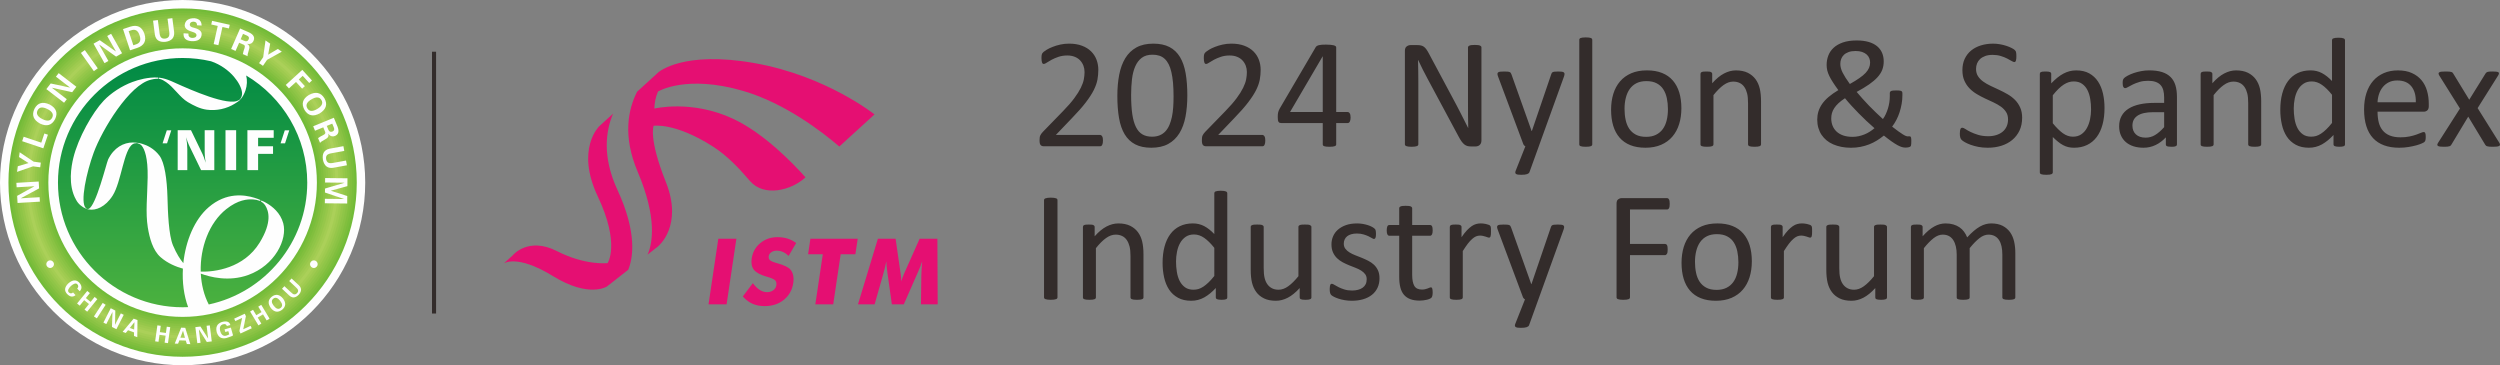 <?xml version="1.0" encoding="UTF-8"?>
<!DOCTYPE svg PUBLIC "-//W3C//DTD SVG 1.1//EN" "http://www.w3.org/Graphics/SVG/1.1/DTD/svg11.dtd">
<!-- Creator: CorelDRAW 2019 (64-Bit 评估版) -->
<svg xmlns="http://www.w3.org/2000/svg" xml:space="preserve" width="107.931mm" height="15.768mm" version="1.1" style="shape-rendering:geometricPrecision; text-rendering:geometricPrecision; image-rendering:optimizeQuality; fill-rule:evenodd; clip-rule:evenodd"
viewBox="0 0 7785.67 1137.42"
 xmlns:xlink="http://www.w3.org/1999/xlink"
 xmlns:xodm="http://www.corel.com/coreldraw/odm/2003">
 <rect x="0" y="0" width="7785.67" height="1137.42" fill="#808080" stroke="none"/>
 <defs>
  <style type="text/css">
   <![CDATA[
    .str0 {stroke:#332C2B;stroke-width:12.72;stroke-miterlimit:22.926}
    .fil0 {fill:none}
    .fil1 {fill:#FEFEFE}
    .fil12 {fill:#FFF000}
    .fil13 {fill:#E50F72}
    .fil10 {fill:#ABD059}
    .fil9 {fill:#A4CD53}
    .fil8 {fill:#9ECA4F}
    .fil7 {fill:#96C74A}
    .fil6 {fill:#8FC547}
    .fil5 {fill:#89C243}
    .fil4 {fill:#81BF3E}
    .fil3 {fill:#7ABD3B}
    .fil2 {fill:#72BB38}
    .fil14 {fill:#332C2B;fill-rule:nonzero}
    .fil11 {fill:url(#id7)}
   ]]>
  </style>
     <clipPath id="id0">
      <path d="M270.87 650.89c-1.03,-0.32 -2.84,-1.03 -3.69,-1.38 -10.81,-4.44 -23.38,-13.81 -30.4,-27.58 -26.13,-45.94 -14.3,-105.72 -8.67,-129.19 15.3,-63.72 60.32,-142.99 95.04,-179.44 22.56,-23.69 56,-45.62 89.09,-57.9 20.01,-7.42 49.06,-15.39 79.59,-13.98 2.1,0.06 2.14,3.67 0.02,3.67 -11.64,0.3 -18.73,2.39 -21.37,3.02 -66.65,14.48 -152.24,154.64 -179,228.1 -21.65,59.42 -43.22,155.04 -23.89,172.19 0.69,0.61 2.14,1.56 3.39,2.06 0.33,0.17 0.19,0.54 -0.12,0.43zm539.55 -28.39c2.03,1 0.05,3.8 -1.5,3.02 -6.93,-2.7 -13.24,-3.89 -19.7,-4.36 -18.87,-1.41 -47.78,0.98 -84.59,30.17 -53.5,42.45 -81.65,119.91 -79.52,194.58 42.79,1.36 134.27,-10.05 183.55,-90.39 39.14,-63.87 28.28,-98.25 17.58,-115.4 -2.86,-4.57 -7.48,-9.26 -12.83,-12.08 -1.67,-1.04 0.13,-3.87 1.62,-3.13 6.11,2.35 11.57,5.47 16.3,8.25 16.44,9.67 41.9,29.36 50.78,62.17 13.55,50.05 -26.15,131.06 -108.99,161.02 -60.35,21.82 -118.88,6.51 -147.76,-4.21 1.75,34.03 9.85,67.26 24.77,96.08 174.91,-37.58 306.73,-193.63 306.73,-379.5 0,-141.54 -76.45,-265.8 -190.16,-333.62 3.74,14.82 2.84,31.28 -2.1,46.17 -3.07,9.25 -8.75,20.97 -15.45,28 -0.66,0.7 -1.41,-0.42 -1.14,-0.82 0.09,-0.11 0.12,-0.1 0.21,-0.21 4.85,-6.18 6.02,-13.73 5.66,-18.76 -1.07,-14.91 -10.7,-33.36 -25.17,-50.41 -15.52,-18.37 -41,-38.02 -71.56,-48.31 -28.43,-6.67 -58.03,-10.2 -88.45,-10.2 -213.78,0 -388.15,174.37 -388.15,388.15 0,213.78 174.37,388.15 388.15,388.15 5.79,0 11.53,-0.16 17.25,-0.41 -13.44,-35.92 -18.64,-77.88 -16.31,-119.9 -20.38,-5.58 -47.28,-16.13 -69.62,-35.76 -24.35,-21.34 -34.45,-60.08 -39.73,-92.65 -7.44,-45.91 -1.39,-96.54 -0.41,-155.26 1.04,-62.98 -9.8,-88.08 -18.21,-98.82 -2.91,-3.74 -7.67,-6.56 -13.6,-7.86 -1,-0.09 -0.81,-1.7 0.19,-1.64 5.3,0.63 11.43,2.42 15.51,3.62 13.32,3.94 35.6,13.63 52.91,36.65 16.19,21.54 23.39,74.22 24.89,129.77 1.23,46.02 3.72,117.56 17.15,149.49 10.98,26.1 22.33,43.61 32.26,55.34 7.17,-68.87 34.43,-135.69 78.71,-173.94 55.75,-48.16 112.47,-38.65 142.07,-29.75 6.1,1.84 13.94,4.56 18.64,6.76zm-384.87 -178.2c1.31,0.15 1.16,1.7 -0.1,1.57 -4.21,-0.17 -8.95,1.02 -11.33,2.44 -28.99,17.23 -35.71,116.79 -63.09,160.54 -22.66,35.97 -53.17,47.71 -75.09,43.32 -0.97,-0.19 -3.23,-0.74 -4.39,-1.1 -0.2,-0.08 -0.06,-0.4 0.17,-0.38 1.45,0.26 3.42,0.16 4.43,-0.25 22.99,-9.52 55.08,-141.65 60.57,-153.77 18.01,-37.04 48.19,-53.03 77.37,-52.99 2.82,0.01 7.86,0.12 11.47,0.63zm70.03 -198.9c-1.8,-0.35 -1.23,-3.69 0.63,-3.53 12.99,1.59 25.44,5.68 37.04,10.72 25.79,11.2 144.47,67.75 194.98,63.85 5.57,-0.43 13.26,-2.21 18.82,-6.82 0.73,-0.63 1.48,0.28 1.1,0.86 -0.12,0.12 -0.09,0.05 -0.21,0.17 -4.34,4.52 -11.05,8.56 -16.24,11.87 -25.55,16.34 -57.99,23.21 -88.13,19.04 -21.02,-2.89 -40.42,-12.81 -58.68,-23.6 -24.5,-14.49 -43.69,-46.28 -67.91,-62.45 -4.85,-3.25 -13.09,-8.81 -21.42,-10.11z"/>
     </clipPath>
       <mask id="id1">
  <radialGradient id="id2" gradientUnits="userSpaceOnUse" cx="62.48" cy="501.15" r="0" fx="62.48" fy="501.15">
   <stop offset="0" style="stop-opacity:1; stop-color:white"/>
   <stop offset="1" style="stop-opacity:0; stop-color:white"/>
  </radialGradient>
        <rect style="fill:url(#id2)" x="59.73" y="498.4" width="1017.96" height="1017.96"/>
       </mask>
       <mask id="id3">
  <radialGradient id="id4" gradientUnits="userSpaceOnUse" cx="272.91" cy="657.94" r="0" fx="272.91" fy="657.94">
   <stop offset="0" style="stop-opacity:1; stop-color:white"/>
   <stop offset="1" style="stop-opacity:0; stop-color:white"/>
  </radialGradient>
        <rect style="fill:url(#id4)" x="270.16" y="655.19" width="597.09" height="597.09"/>
       </mask>
       <mask id="id5">
  <radialGradient id="id6" gradientUnits="userSpaceOnUse" cx="178.38" cy="-273.99" r="0" fx="178.38" fy="-273.99">
   <stop offset="0" style="stop-opacity:1; stop-color:white"/>
   <stop offset="1" style="stop-opacity:0; stop-color:white"/>
  </radialGradient>
        <rect style="fill:url(#id6)" x="175.64" y="-276.74" width="786.14" height="786.14"/>
       </mask>
  <linearGradient id="id7" gradientUnits="userSpaceOnUse" x1="568.7" y1="180.56" x2="568.7" y2="956.86">
   <stop offset="0" style="stop-opacity:1; stop-color:#008A45"/>
   <stop offset="1" style="stop-opacity:1; stop-color:#4BB13F"/>
  </linearGradient>
 </defs>
 <g id="图层_x0020_1">
  <g id="_2634989950112">
   <line class="fil0 str0" x1="1351.73" y1="161.04" x2="1351.73" y2= "976.38" />
   <g>
    <path class="fil1" d="M568.7 0c313.23,0 568.71,255.48 568.71,568.71 0,313.23 -255.48,568.71 -568.71,568.71 -313.23,0 -568.7,-255.48 -568.7,-568.71 0,-313.23 255.48,-568.71 568.7,-568.71z"/>
    <g>
     <path class="fil2" d="M568.71 26.31c298.74,0 542.39,243.65 542.39,542.39 0,298.74 -243.65,542.39 -542.39,542.39 -298.74,0 -542.4,-243.65 -542.4,-542.39 0,-298.74 243.66,-542.39 542.4,-542.39zm0 124.23c230.31,0 418.16,187.85 418.16,418.16 0,230.31 -187.84,418.16 -418.16,418.16 -230.31,0 -418.16,-187.85 -418.16,-418.16 0,-230.31 187.85,-418.16 418.16,-418.16z"/>
     <g>
      <path class="fil3" d="M568.7 33.49l27.48 0.7 27.12 2.07 26.74 3.42 26.3 4.72 25.85 5.99 25.37 7.23 24.84 8.44 24.27 9.6 23.7 10.74 23.07 11.84 22.42 12.92 21.71 13.94 21 14.95 20.23 15.91 19.44 16.84 18.6 17.74 17.75 18.62 16.84 19.43 15.91 20.24 14.95 20.98 13.95 21.73 12.91 22.41 11.84 23.07 10.74 23.7 9.61 24.29 8.43 24.84 7.24 25.36 5.99 25.85 4.72 26.31 3.41 26.73 2.08 27.12 0.69 27.47 -0.69 27.48 -2.08 27.12 -3.41 26.73 -4.72 26.3 -5.99 25.86 -7.24 25.36 -8.43 24.84 -9.61 24.28 -10.74 23.7 -11.84 23.08 -12.91 22.41 -13.95 21.72 -14.95 20.99 -15.91 20.23 -16.84 19.43 -17.75 18.61 -18.6 17.75 -19.44 16.84 -20.23 15.91 -21 14.95 -21.71 13.96 -22.42 12.91 -23.07 11.84 -23.7 10.74 -24.27 9.61 -24.85 8.43 -25.36 7.24 -25.85 5.99 -26.3 4.72 -26.73 3.41 -27.12 2.07 -27.48 0.7 -27.47 -0.7 -27.12 -2.07 -26.73 -3.41 -26.31 -4.72 -25.85 -5.99 -25.36 -7.24 -24.84 -8.43 -24.29 -9.61 -23.69 -10.74 -23.08 -11.84 -22.41 -12.91 -21.72 -13.96 -20.99 -14.95 -20.23 -15.91 -19.44 -16.84 -18.61 -17.75 -17.74 -18.61 -16.85 -19.43 -15.91 -20.23 -14.95 -20.99 -13.94 -21.72 -12.91 -22.41 -11.84 -23.08 -10.75 -23.7 -9.6 -24.28 -8.43 -24.84 -7.23 -25.36 -6 -25.86 -4.71 -26.3 -3.42 -26.73 -2.07 -27.12 -0.71 -27.48 0.71 -27.47 2.07 -27.12 3.42 -26.73 4.71 -26.31 6 -25.85 7.22 -25.36 8.44 -24.84 9.6 -24.29 10.75 -23.7 11.84 -23.07 12.91 -22.41 13.94 -21.73 14.95 -20.98 15.91 -20.24 16.85 -19.43 17.74 -18.62 18.61 -17.74 19.44 -16.84 20.23 -15.91 20.99 -14.95 21.72 -13.94 22.41 -12.92 23.08 -11.84 23.69 -10.74 24.29 -9.6 24.84 -8.44 25.36 -7.23 25.85 -5.99 26.31 -4.72 26.73 -3.42 27.12 -2.07 27.47 -0.7zm0 109.87l-21.81 0.56 -21.55 1.64 -21.25 2.72 -20.91 3.75 -20.55 4.77 -20.16 5.74 -19.75 6.71 -19.3 7.63 -18.83 8.54 -18.34 9.41 -17.81 10.26 -17.26 11.08 -16.68 11.88 -16.08 12.64 -15.44 13.38 -14.78 14.1 -14.1 14.79 -13.38 15.44 -12.65 16.07 -11.87 16.68 -11.09 17.26 -10.26 17.81 -9.41 18.33 -8.54 18.83 -7.64 19.31 -6.7 19.75 -5.75 20.16 -4.77 20.55 -3.75 20.91 -2.71 21.25 -1.64 21.55 -0.56 21.82 0.56 21.83 1.64 21.55 2.71 21.25 3.75 20.91 4.77 20.56 5.75 20.16 6.7 19.74 7.64 19.3 8.54 18.83 9.41 18.34 10.26 17.81 11.09 17.26 11.87 16.68 12.65 16.08 13.38 15.44 14.1 14.78 14.78 14.1 15.44 13.38 16.08 12.65 16.68 11.87 17.26 11.09 17.81 10.26 18.34 9.41 18.83 8.53 19.3 7.64 19.75 6.7 20.16 5.76 20.55 4.76 20.91 3.75 21.25 2.71 21.55 1.64 21.81 0.56 21.84 -0.56 21.55 -1.64 21.26 -2.71 20.9 -3.75 20.56 -4.76 20.16 -5.76 19.75 -6.7 19.3 -7.64 18.83 -8.53 18.34 -9.41 17.82 -10.26 17.25 -11.09 16.68 -11.87 16.07 -12.65 15.44 -13.38 14.77 -14.1 14.1 -14.78 13.38 -15.44 12.65 -16.08 11.87 -16.68 11.09 -17.26 10.26 -17.81 9.41 -18.34 8.53 -18.83 7.64 -19.3 6.71 -19.74 5.75 -20.16 4.76 -20.56 3.76 -20.91 2.71 -21.25 1.64 -21.55 0.56 -21.83 -0.56 -21.82 -1.64 -21.55 -2.71 -21.25 -3.76 -20.91 -4.76 -20.55 -5.75 -20.16 -6.71 -19.75 -7.64 -19.31 -8.53 -18.83 -9.41 -18.33 -10.26 -17.81 -11.09 -17.26 -11.87 -16.68 -12.65 -16.07 -13.38 -15.44 -14.1 -14.79 -14.77 -14.09 -15.44 -13.38 -16.07 -12.65 -16.68 -11.88 -17.25 -11.08 -17.82 -10.26 -18.34 -9.41 -18.83 -8.54 -19.3 -7.63 -19.75 -6.71 -20.16 -5.74 -20.56 -4.77 -20.9 -3.75 -21.26 -2.72 -21.55 -1.64 -21.84 -0.56z"/>
      <path class="fil4" d="M568.7 40.67l27.12 0.69 26.76 2.05 26.38 3.37 25.95 4.65 25.5 5.92 25.02 7.13 24.5 8.32 23.96 9.47 23.38 10.6 22.76 11.69 22.12 12.74 21.42 13.76 20.72 14.75 19.96 15.7 19.18 16.63 18.36 17.5 17.51 18.37 16.62 19.18 15.7 19.97 14.75 20.71 13.76 21.43 12.74 22.12 11.69 22.76 10.6 23.37 9.47 23.96 8.32 24.5 7.13 25.02 5.9 25.5 4.66 25.95 3.37 26.37 2.04 26.76 0.69 27.11 -0.69 27.12 -2.04 26.76 -3.37 26.37 -4.66 25.95 -5.9 25.51 -7.13 25.02 -8.32 24.51 -9.47 23.95 -10.6 23.38 -11.69 22.77 -12.74 22.12 -13.76 21.42 -14.75 20.71 -15.7 19.97 -16.63 19.18 -17.51 18.36 -18.36 17.51 -19.18 16.62 -19.96 15.7 -20.72 14.75 -21.42 13.76 -22.12 12.74 -22.76 11.68 -23.38 10.6 -23.96 9.48 -24.5 8.32 -25.02 7.13 -25.5 5.9 -25.95 4.66 -26.37 3.37 -26.76 2.04 -27.12 0.69 -27.11 -0.69 -26.76 -2.04 -26.37 -3.37 -25.95 -4.66 -25.5 -5.9 -25.02 -7.13 -24.51 -8.32 -23.96 -9.48 -23.37 -10.6 -22.77 -11.68 -22.11 -12.74 -21.43 -13.76 -20.71 -14.75 -19.97 -15.7 -19.18 -16.62 -18.37 -17.51 -17.51 -18.36 -16.62 -19.18 -15.7 -19.97 -14.76 -20.71 -13.75 -21.42 -12.75 -22.12 -11.69 -22.77 -10.6 -23.38 -9.47 -23.95 -8.32 -24.51 -7.13 -25.02 -5.91 -25.51 -4.65 -25.95 -3.38 -26.38 -2.04 -26.75 -0.69 -27.12 0.69 -27.1 2.04 -26.76 3.38 -26.37 4.65 -25.95 5.91 -25.5 7.13 -25.02 8.33 -24.5 9.47 -23.96 10.6 -23.37 11.69 -22.76 12.75 -22.12 13.75 -21.43 14.76 -20.71 15.7 -19.97 16.62 -19.18 17.51 -18.37 18.37 -17.5 19.18 -16.62 19.97 -15.7 20.71 -14.75 21.43 -13.76 22.11 -12.74 22.77 -11.69 23.37 -10.6 23.96 -9.47 24.51 -8.32 25.02 -7.13 25.5 -5.92 25.95 -4.65 26.37 -3.37 26.76 -2.05 27.1 -0.69zm0 95.51l-22.18 0.57 -21.91 1.67 -21.6 2.76 -21.28 3.81 -20.9 4.85 -20.5 5.84 -20.09 6.82 -19.64 7.77 -19.14 8.69 -18.65 9.57 -18.11 10.43 -17.55 11.27 -16.97 12.08 -16.35 12.85 -15.7 13.61 -15.03 14.33 -14.33 15.03 -13.6 15.7 -12.85 16.35 -12.08 16.96 -11.27 17.55 -10.44 18.11 -9.57 18.64 -8.69 19.15 -7.76 19.64 -6.82 20.09 -5.84 20.5 -4.85 20.9 -3.82 21.27 -2.76 21.61 -1.67 21.91 -0.57 22.19 0.57 22.2 1.67 21.91 2.76 21.61 3.82 21.27 4.85 20.9 5.84 20.5 6.82 20.09 7.76 19.63 8.69 19.15 9.57 18.65 10.44 18.11 11.27 17.54 12.08 16.97 12.86 16.35 13.6 15.7 14.33 15.02 15.03 14.34 15.7 13.6 16.35 12.87 16.97 12.07 17.55 11.27 18.11 10.43 18.65 9.57 19.14 8.68 19.64 7.77 20.08 6.82 20.51 5.85 20.9 4.84 21.28 3.82 21.6 2.75 21.91 1.67 22.18 0.56 22.2 -0.56 21.91 -1.67 21.61 -2.75 21.27 -3.82 20.9 -4.84 20.51 -5.85 20.08 -6.82 19.63 -7.77 19.15 -8.68 18.65 -9.57 18.11 -10.44 17.54 -11.27 16.97 -12.07 16.35 -12.87 15.7 -13.6 15.03 -14.34 14.33 -15.02 13.6 -15.7 12.87 -16.35 12.07 -16.97 11.27 -17.54 10.43 -18.11 9.57 -18.65 8.68 -19.15 7.77 -19.63 6.82 -20.08 5.85 -20.51 4.84 -20.9 3.82 -21.27 2.75 -21.61 1.68 -21.91 0.56 -22.2 -0.56 -22.18 -1.68 -21.91 -2.75 -21.61 -3.82 -21.27 -4.84 -20.9 -5.85 -20.51 -6.82 -20.08 -7.77 -19.64 -8.68 -19.15 -9.57 -18.64 -10.43 -18.11 -11.27 -17.55 -12.07 -16.96 -12.87 -16.35 -13.6 -15.7 -14.33 -15.03 -15.03 -14.33 -15.7 -13.6 -16.35 -12.85 -16.97 -12.08 -17.54 -11.27 -18.11 -10.44 -18.65 -9.57 -19.15 -8.69 -19.63 -7.77 -20.09 -6.82 -20.5 -5.84 -20.9 -4.85 -21.27 -3.81 -21.61 -2.76 -21.91 -1.67 -22.2 -0.57z"/>
      <path class="fil5" d="M568.7 47.85l26.75 0.69 26.39 2.01 26.02 3.33 25.59 4.59 25.15 5.84 24.68 7.03 24.17 8.22 23.62 9.33 23.06 10.46 22.45 11.53 21.82 12.57 21.14 13.56 20.43 14.56 19.7 15.49 18.92 16.4 18.11 17.27 17.28 18.12 16.39 18.92 15.49 19.7 14.55 20.43 13.58 21.14 12.56 21.82 11.53 22.45 10.45 23.05 9.35 23.63 8.21 24.17 7.03 24.67 5.82 25.15 4.6 25.59 3.32 26 2.02 26.39 0.68 26.75 -0.68 26.76 -2.02 26.39 -3.32 26.01 -4.6 25.59 -5.82 25.15 -7.03 24.67 -8.21 24.17 -9.35 23.62 -10.45 23.06 -11.53 22.46 -12.56 21.81 -13.58 21.14 -14.55 20.44 -15.49 19.69 -16.4 18.92 -17.28 18.11 -18.11 17.28 -18.92 16.4 -19.7 15.49 -20.43 14.56 -21.14 13.58 -21.82 12.56 -22.45 11.53 -23.06 10.45 -23.62 9.34 -24.17 8.22 -24.68 7.03 -25.15 5.82 -25.59 4.59 -26.01 3.33 -26.39 2.02 -26.76 0.68 -26.74 -0.68 -26.39 -2.02 -26 -3.33 -25.59 -4.59 -25.15 -5.82 -24.68 -7.03 -24.17 -8.22 -23.63 -9.34 -23.05 -10.45 -22.46 -11.53 -21.81 -12.56 -21.14 -13.58 -20.42 -14.56 -19.7 -15.49 -18.92 -16.4 -18.13 -17.28 -17.26 -18.11 -16.4 -18.92 -15.49 -19.69 -14.56 -20.44 -13.57 -21.14 -12.57 -21.81 -11.53 -22.46 -10.46 -23.06 -9.34 -23.62 -8.21 -24.17 -7.03 -24.68 -5.83 -25.15 -4.59 -25.59 -3.33 -26.02 -2.02 -26.39 -0.69 -26.75 0.69 -26.73 2.02 -26.39 3.33 -26.01 4.59 -25.59 5.83 -25.15 7.03 -24.67 8.21 -24.17 9.34 -23.63 10.46 -23.05 11.53 -22.45 12.57 -21.82 13.57 -21.14 14.56 -20.43 15.49 -19.7 16.4 -18.92 17.26 -18.12 18.13 -17.27 18.92 -16.4 19.7 -15.49 20.42 -14.56 21.14 -13.56 21.81 -12.57 22.46 -11.53 23.05 -10.46 23.63 -9.33 24.17 -8.22 24.68 -7.03 25.15 -5.84 25.59 -4.59 26.02 -3.33 26.39 -2.01 26.73 -0.69zm0 81.15l-22.55 0.58 -22.28 1.7 -21.97 2.81 -21.63 3.87 -21.25 4.93 -20.84 5.94 -20.43 6.93 -19.96 7.9 -19.47 8.83 -18.96 9.73 -18.41 10.61 -17.84 11.46 -17.24 12.28 -16.61 13.06 -15.96 13.84 -15.28 14.57 -14.56 15.28 -13.84 15.96 -13.06 16.61 -12.27 17.24 -11.46 17.85 -10.6 18.41 -9.73 18.95 -8.83 19.47 -7.9 19.97 -6.93 20.42 -5.94 20.85 -4.93 21.25 -3.88 21.63 -2.81 21.97 -1.7 22.28 -0.58 22.55 0.58 22.56 1.7 22.28 2.81 21.97 3.88 21.63 4.93 21.26 5.94 20.84 6.93 20.43 7.9 19.95 8.83 19.48 9.73 18.96 10.6 18.41 11.46 17.84 12.27 17.25 13.07 16.61 13.83 15.96 14.56 15.26 15.28 14.58 15.96 13.83 16.61 13.08 17.24 12.26 17.84 11.46 18.41 10.6 18.96 9.73 19.47 8.82 19.96 7.9 20.41 6.93 20.85 5.94 21.25 4.93 21.63 3.89 21.97 2.8 22.28 1.7 22.54 0.57 22.56 -0.57 22.28 -1.7 21.97 -2.8 21.63 -3.89 21.26 -4.93 20.85 -5.94 20.41 -6.93 19.96 -7.9 19.47 -8.82 18.96 -9.73 18.42 -10.6 17.83 -11.46 17.25 -12.26 16.61 -13.08 15.96 -13.83 15.26 -14.58 14.58 -15.26 13.83 -15.96 13.08 -16.61 12.26 -17.25 11.47 -17.84 10.6 -18.41 9.73 -18.96 8.82 -19.48 7.91 -19.95 6.93 -20.41 5.95 -20.85 4.93 -21.26 3.88 -21.63 2.8 -21.97 1.7 -22.28 0.57 -22.56 -0.57 -22.55 -1.7 -22.28 -2.8 -21.97 -3.88 -21.63 -4.93 -21.25 -5.95 -20.85 -6.93 -20.41 -7.91 -19.97 -8.82 -19.47 -9.73 -18.95 -10.6 -18.41 -11.47 -17.85 -12.26 -17.24 -13.08 -16.61 -13.83 -15.96 -14.58 -15.28 -15.26 -14.56 -15.96 -13.83 -16.61 -13.07 -17.25 -12.28 -17.83 -11.45 -18.42 -10.62 -18.96 -9.73 -19.47 -8.83 -19.96 -7.9 -20.43 -6.93 -20.84 -5.94 -21.26 -4.93 -21.63 -3.87 -21.97 -2.81 -22.28 -1.7 -22.56 -0.58z"/>
      <path class="fil6" d="M568.7 55.04l26.39 0.67 26.02 1.98 25.67 3.29 25.23 4.52 24.8 5.74 24.33 6.93 23.84 8.1 23.29 9.21 22.74 10.32 22.14 11.36 21.52 12.4 20.85 13.38 20.15 14.35 19.43 15.28 18.66 16.17 17.87 17.03 17.04 17.88 16.17 18.66 15.28 19.43 14.35 20.15 13.38 20.85 12.39 21.51 11.37 22.15 10.31 22.74 9.21 23.3 8.1 23.84 6.94 24.32 5.73 24.8 4.52 25.24 3.28 25.64 1.99 26.03 0.66 26.38 -0.66 26.39 -1.99 26.02 -3.28 25.65 -4.52 25.23 -5.73 24.81 -6.94 24.32 -8.1 23.84 -9.21 23.29 -10.31 22.74 -11.37 22.15 -12.39 21.52 -13.38 20.84 -14.35 20.15 -15.28 19.43 -16.17 18.67 -17.04 17.86 -17.87 17.05 -18.66 16.17 -19.43 15.28 -20.15 14.35 -20.85 13.39 -21.52 12.39 -22.14 11.36 -22.74 10.31 -23.29 9.22 -23.84 8.1 -24.32 6.93 -24.81 5.74 -25.23 4.52 -25.65 3.28 -26.03 1.99 -26.39 0.66 -26.38 -0.66 -26.02 -1.99 -25.65 -3.28 -25.24 -4.52 -24.8 -5.74 -24.32 -6.93 -23.83 -8.1 -23.31 -9.22 -22.73 -10.31 -22.15 -11.36 -21.51 -12.39 -20.85 -13.39 -20.15 -14.35 -19.43 -15.28 -18.66 -16.17 -17.88 -17.05 -17.03 -17.86 -16.17 -18.67 -15.27 -19.43 -14.36 -20.15 -13.37 -20.84 -12.4 -21.52 -11.36 -22.15 -10.32 -22.74 -9.21 -23.29 -8.1 -23.83 -6.93 -24.33 -5.75 -24.81 -4.52 -25.23 -3.28 -25.67 -1.99 -26.03 -0.67 -26.38 0.67 -26.37 1.99 -26.03 3.28 -25.66 4.52 -25.24 5.75 -24.79 6.93 -24.33 8.1 -23.84 9.21 -23.3 10.32 -22.74 11.36 -22.15 12.4 -21.51 13.37 -20.85 14.36 -20.15 15.28 -19.43 16.17 -18.66 17.02 -17.88 17.88 -17.02 18.66 -16.17 19.43 -15.28 20.15 -14.35 20.85 -13.38 21.51 -12.4 22.15 -11.36 22.73 -10.32 23.31 -9.21 23.83 -8.1 24.33 -6.93 24.79 -5.74 25.24 -4.52 25.66 -3.29 26.03 -1.98 26.37 -0.67zm0 66.78l-22.92 0.58 -22.64 1.73 -22.33 2.85 -21.99 3.95 -21.6 5.01 -21.19 6.03 -20.76 7.05 -20.29 8.03 -19.79 8.97 -19.27 9.9 -18.7 10.78 -18.13 11.64 -17.52 12.47 -16.88 13.27 -16.22 14.06 -15.52 14.8 -14.81 15.52 -14.05 16.22 -13.28 16.88 -12.47 17.52 -11.64 18.13 -10.78 18.71 -9.89 19.26 -8.97 19.79 -8.02 20.3 -7.05 20.76 -6.03 21.19 -5.02 21.6 -3.94 21.99 -2.85 22.33 -1.73 22.64 -0.58 22.92 0.58 22.93 1.73 22.64 2.85 22.33 3.94 21.98 5.02 21.61 6.03 21.19 7.05 20.76 8.02 20.28 8.97 19.79 9.89 19.27 10.78 18.71 11.64 18.13 12.47 17.52 13.29 16.88 14.05 16.22 14.8 15.52 15.52 14.81 16.22 14.05 16.88 13.29 17.52 12.47 18.13 11.65 18.7 10.78 19.27 9.89 19.79 8.97 20.29 8.03 20.75 7.04 21.19 6.04 21.6 5.01 21.99 3.95 22.33 2.84 22.64 1.73 22.91 0.58 22.92 -0.58 22.64 -1.73 22.33 -2.84 21.99 -3.95 21.6 -5.01 21.2 -6.04 20.75 -7.04 20.28 -8.03 19.79 -8.97 19.27 -9.89 18.71 -10.78 18.13 -11.64 17.53 -12.47 16.87 -13.29 16.22 -14.05 15.51 -14.81 14.81 -15.52 14.05 -16.22 13.29 -16.88 12.47 -17.52 11.65 -18.13 10.78 -18.71 9.89 -19.27 8.97 -19.79 8.03 -20.28 7.04 -20.75 6.04 -21.19 5.01 -21.61 3.95 -21.98 2.84 -22.33 1.73 -22.64 0.58 -22.92 -0.58 -22.91 -1.73 -22.64 -2.84 -22.33 -3.95 -21.99 -5.01 -21.6 -6.04 -21.2 -7.04 -20.75 -8.03 -20.3 -8.97 -19.79 -9.89 -19.26 -10.78 -18.71 -11.65 -18.13 -12.47 -17.52 -13.29 -16.88 -14.05 -16.22 -14.81 -15.52 -15.51 -14.8 -16.22 -14.05 -16.87 -13.28 -17.53 -12.47 -18.13 -11.64 -18.71 -10.79 -19.27 -9.9 -19.79 -8.97 -20.28 -8.03 -20.76 -7.05 -21.19 -6.03 -21.6 -5.01 -21.99 -3.95 -22.33 -2.85 -22.64 -1.73 -22.93 -0.58z"/>
      <path class="fil7" d="M568.7 62.22l26.02 0.66 25.66 1.96 25.31 3.24 24.88 4.46 24.45 5.66 23.99 6.83 23.5 7.99 22.96 9.07 22.43 10.17 21.84 11.21 21.22 12.23 20.55 13.19 19.87 14.16 19.16 15.07 18.41 15.94 17.62 16.79 16.81 17.63 15.94 18.41 15.07 19.16 14.15 19.87 13.2 20.56 12.22 21.22 11.2 21.84 10.16 22.42 9.08 22.98 7.99 23.5 6.84 23.98 5.66 24.45 4.46 24.89 3.24 25.29 1.95 25.65 0.66 26.02 -0.66 26.03 -1.95 25.66 -3.24 25.29 -4.46 24.88 -5.66 24.46 -6.84 23.98 -7.99 23.5 -9.08 22.97 -10.16 22.42 -11.2 21.84 -12.22 21.22 -13.2 20.56 -14.15 19.87 -15.07 19.16 -15.94 18.41 -16.81 17.62 -17.62 16.8 -18.41 15.95 -19.16 15.06 -19.87 14.16 -20.55 13.19 -21.22 12.22 -21.84 11.21 -22.43 10.16 -22.96 9.08 -23.51 7.99 -23.98 6.84 -24.45 5.65 -24.89 4.47 -25.28 3.24 -25.66 1.95 -26.03 0.66 -26.02 -0.66 -25.65 -1.95 -25.28 -3.24 -24.89 -4.47 -24.45 -5.65 -23.98 -6.84 -23.5 -7.99 -22.98 -9.08 -22.41 -10.16 -21.84 -11.21 -21.22 -12.22 -20.56 -13.19 -19.87 -14.16 -19.17 -15.07 -18.4 -15.94 -17.63 -16.8 -16.79 -17.62 -15.95 -18.41 -15.06 -19.16 -14.16 -19.87 -13.19 -20.56 -12.23 -21.22 -11.2 -21.84 -10.17 -22.42 -9.07 -22.97 -7.99 -23.5 -6.83 -23.99 -5.66 -24.45 -4.47 -24.88 -3.24 -25.31 -1.95 -25.65 -0.66 -26.02 0.66 -26 1.95 -25.66 3.24 -25.3 4.47 -24.89 5.66 -24.44 6.83 -23.99 7.99 -23.5 9.07 -22.98 10.17 -22.42 11.2 -21.84 12.23 -21.22 13.19 -20.56 14.16 -19.87 15.07 -19.16 15.95 -18.41 16.79 -17.63 17.63 -16.79 18.4 -15.95 19.17 -15.07 19.87 -14.16 20.56 -13.19 21.22 -12.23 21.84 -11.21 22.41 -10.17 22.98 -9.07 23.5 -7.99 23.99 -6.83 24.45 -5.66 24.88 -4.46 25.3 -3.24 25.66 -1.96 26 -0.66zm0 52.41l-23.29 0.6 -23 1.76 -22.69 2.89 -22.35 4 -21.95 5.11 -21.53 6.12 -21.1 7.16 -20.62 8.16 -20.1 9.12 -19.58 10.05 -19.01 10.96 -18.42 11.82 -17.8 12.67 -17.15 13.49 -16.48 14.28 -15.77 15.04 -15.04 15.77 -14.28 16.48 -13.49 17.15 -12.67 17.8 -11.83 18.42 -10.96 19.01 -10.05 19.57 -9.12 20.1 -8.16 20.62 -7.16 21.11 -6.13 21.53 -5.1 21.95 -4 22.35 -2.89 22.69 -1.76 23 -0.6 23.29 0.6 23.3 1.76 23 2.89 22.69 4 22.34 5.1 21.96 6.13 21.53 7.16 21.1 8.16 20.62 9.12 20.11 10.05 19.57 10.96 19.01 11.83 18.42 12.67 17.8 13.5 17.15 14.27 16.48 15.04 15.76 15.77 15.04 16.48 14.28 17.15 13.51 17.8 12.66 18.42 11.84 19.01 10.95 19.58 10.05 20.1 9.11 20.62 8.17 21.09 7.15 21.54 6.15 21.95 5.09 22.35 4.01 22.69 2.89 23.01 1.76 23.27 0.59 23.29 -0.59 23.01 -1.76 22.69 -2.89 22.34 -4.01 21.96 -5.09 21.54 -6.15 21.09 -7.15 20.62 -8.17 20.12 -9.11 19.57 -10.05 19.01 -10.96 18.42 -11.83 17.8 -12.66 17.15 -13.51 16.47 -14.28 15.76 -15.04 15.05 -15.76 14.28 -16.48 13.5 -17.15 12.66 -17.8 11.84 -18.42 10.95 -19.01 10.05 -19.57 9.11 -20.11 8.17 -20.62 7.15 -21.09 6.15 -21.54 5.09 -21.96 4.01 -22.34 2.89 -22.69 1.77 -23.01 0.58 -23.29 -0.58 -23.27 -1.77 -23.01 -2.89 -22.69 -4.01 -22.35 -5.09 -21.95 -6.15 -21.54 -7.15 -21.09 -8.17 -20.62 -9.11 -20.1 -10.05 -19.57 -10.95 -19.01 -11.84 -18.42 -12.66 -17.8 -13.5 -17.15 -14.28 -16.48 -15.05 -15.77 -15.76 -15.03 -16.48 -14.28 -17.15 -13.5 -17.8 -12.67 -18.42 -11.82 -19.01 -10.96 -19.57 -10.05 -20.12 -9.12 -20.62 -8.16 -21.1 -7.16 -21.53 -6.12 -21.96 -5.11 -22.34 -4 -22.69 -2.89 -23 -1.76 -23.3 -0.6z"/>
      <path class="fil8" d="M568.7 69.4l25.66 0.65 25.29 1.93 24.94 3.2 24.52 4.39 24.11 5.58 23.64 6.74 23.16 7.88 22.64 8.94 22.1 10.03 21.53 11.04 20.91 12.05 20.26 13.01 19.59 13.96 18.89 14.86 18.15 15.72 17.38 16.56 16.56 17.38 15.72 18.14 14.86 18.9 13.96 19.58 13.01 20.27 12.05 20.91 11.04 21.53 10.03 22.09 8.95 22.65 7.88 23.17 6.74 23.62 5.57 24.1 4.4 24.54 3.2 24.92 1.93 25.29 0.65 25.65 -0.65 25.67 -1.93 25.29 -3.2 24.93 -4.4 24.53 -5.57 24.11 -6.74 23.63 -7.88 23.17 -8.95 22.64 -10.03 22.1 -11.04 21.53 -12.05 20.92 -13.01 20.26 -13.96 19.59 -14.86 18.89 -15.71 18.15 -16.57 17.38 -17.38 16.57 -18.15 15.72 -18.89 14.85 -19.59 13.96 -20.26 13.01 -20.91 12.05 -21.53 11.04 -22.1 10.03 -22.64 8.95 -23.17 7.88 -23.62 6.74 -24.11 5.57 -24.53 4.4 -24.93 3.19 -25.29 1.93 -25.67 0.65 -25.65 -0.65 -25.29 -1.93 -24.92 -3.19 -24.54 -4.4 -24.1 -5.57 -23.62 -6.74 -23.17 -7.88 -22.64 -8.95 -22.1 -10.03 -21.53 -11.04 -20.9 -12.05 -20.27 -13.01 -19.58 -13.96 -18.9 -14.86 -18.14 -15.72 -17.38 -16.56 -16.56 -17.38 -15.73 -18.15 -14.85 -18.89 -13.97 -19.59 -13 -20.26 -12.05 -20.92 -11.04 -21.53 -10.03 -22.1 -8.94 -22.64 -7.88 -23.17 -6.74 -23.64 -5.58 -24.1 -4.4 -24.53 -3.19 -24.94 -1.93 -25.29 -0.66 -25.65 0.66 -25.64 1.93 -25.29 3.19 -24.94 4.4 -24.53 5.58 -24.1 6.74 -23.63 7.88 -23.17 8.94 -22.65 10.03 -22.09 11.04 -21.53 12.05 -20.91 13 -20.27 13.96 -19.58 14.87 -18.9 15.73 -18.15 16.55 -17.38 17.38 -16.55 18.15 -15.73 18.9 -14.86 19.58 -13.96 20.27 -13.01 20.9 -12.05 21.53 -11.04 22.1 -10.03 22.64 -8.94 23.17 -7.88 23.63 -6.73 24.1 -5.58 24.53 -4.39 24.94 -3.2 25.3 -1.93 25.64 -0.65zm0 38.05l-23.65 0.61 -23.35 1.79 -23.05 2.94 -22.7 4.07 -22.3 5.19 -21.86 6.22 -21.45 7.29 -20.95 8.29 -20.42 9.25 -19.88 10.21 -19.31 11.13 -18.71 12.02 -18.08 12.86 -17.42 13.71 -16.74 14.51 -16.01 15.28 -15.27 16.01 -14.51 16.73 -13.71 17.42 -12.87 18.08 -12.01 18.71 -11.14 19.31 -10.21 19.88 -9.26 20.43 -8.29 20.95 -7.28 21.44 -6.22 21.87 -5.19 22.3 -4.07 22.7 -2.94 23.05 -1.79 23.36 -0.61 23.65 0.61 23.67 1.79 23.35 2.94 23.06 4.07 22.69 5.19 22.31 6.22 21.86 7.28 21.45 8.29 20.94 9.26 20.43 10.21 19.88 11.14 19.32 12.01 18.7 12.87 18.09 13.71 17.41 14.5 16.74 15.27 16 16.01 15.29 16.74 14.5 17.42 13.72 18.08 12.86 18.71 12.02 19.31 11.13 19.88 10.21 20.42 9.25 20.95 8.29 21.43 7.26 21.88 6.25 22.3 5.17 22.7 4.08 23.05 2.94 23.36 1.79 23.64 0.6 23.65 -0.6 23.37 -1.79 23.05 -2.94 22.69 -4.08 22.31 -5.17 21.88 -6.25 21.43 -7.26 20.94 -8.29 20.44 -9.25 19.88 -10.21 19.31 -11.14 18.7 -12.01 18.09 -12.86 17.42 -13.72 16.73 -14.5 16 -15.29 15.29 -16 14.5 -16.73 13.72 -17.42 12.86 -18.09 12.02 -18.7 11.13 -19.32 10.21 -19.88 9.25 -20.43 8.29 -20.94 7.26 -21.43 6.25 -21.88 5.17 -22.31 4.08 -22.69 2.94 -23.06 1.79 -23.36 0.6 -23.65 -0.6 -23.64 -1.79 -23.37 -2.94 -23.05 -4.08 -22.7 -5.17 -22.3 -6.25 -21.88 -7.26 -21.43 -8.29 -20.95 -9.25 -20.43 -10.21 -19.88 -11.13 -19.31 -12.02 -18.71 -12.86 -18.08 -13.72 -17.42 -14.5 -16.73 -15.29 -16.01 -16 -15.28 -16.74 -14.49 -17.41 -13.72 -18.09 -12.86 -18.7 -12.01 -19.31 -11.14 -19.88 -10.21 -20.44 -9.25 -20.94 -8.29 -21.45 -7.29 -21.86 -6.22 -22.31 -5.19 -22.69 -4.07 -23.05 -2.94 -23.36 -1.79 -23.67 -0.61z"/>
      <path class="fil9" d="M568.7 76.58l25.3 0.65 24.92 1.9 24.58 3.15 24.17 4.34 23.75 5.5 23.29 6.64 22.83 7.76 22.31 8.81 21.78 9.89 21.22 10.89 20.62 11.88 19.97 12.81 19.3 13.76 18.63 14.64 17.9 15.5 17.12 16.32 16.32 17.13 15.49 17.89 14.65 18.63 13.76 19.3 12.83 19.97 11.87 20.62 10.89 21.22 9.88 21.77 8.82 22.32 7.77 22.83 6.64 23.29 5.49 23.75 4.34 24.19 3.15 24.56 1.9 24.92 0.63 25.29 -0.63 25.3 -1.9 24.93 -3.15 24.56 -4.34 24.19 -5.49 23.75 -6.64 23.29 -7.77 22.84 -8.82 22.3 -9.88 21.78 -10.89 21.22 -11.87 20.62 -12.83 19.97 -13.76 19.31 -14.65 18.63 -15.49 17.89 -16.33 17.12 -17.13 16.33 -17.89 15.49 -18.63 14.64 -19.3 13.76 -19.97 12.82 -20.62 11.88 -21.22 10.89 -21.78 9.88 -22.31 8.82 -22.83 7.77 -23.29 6.64 -23.75 5.49 -24.18 4.34 -24.57 3.15 -24.92 1.9 -25.31 0.63 -25.29 -0.63 -24.92 -1.9 -24.56 -3.15 -24.19 -4.34 -23.75 -5.49 -23.29 -6.64 -22.83 -7.77 -22.32 -8.82 -21.77 -9.88 -21.22 -10.89 -20.61 -11.88 -19.98 -12.82 -19.3 -13.76 -18.63 -14.65 -17.89 -15.49 -17.14 -16.32 -16.31 -17.12 -15.5 -17.89 -14.65 -18.63 -13.76 -19.31 -12.82 -19.97 -11.88 -20.62 -10.89 -21.22 -9.88 -21.78 -8.81 -22.3 -7.77 -22.84 -6.64 -23.29 -5.5 -23.76 -4.33 -24.17 -3.15 -24.58 -1.9 -24.92 -0.64 -25.29 0.64 -25.28 1.9 -24.92 3.15 -24.58 4.33 -24.18 5.5 -23.75 6.64 -23.29 7.77 -22.83 8.81 -22.32 9.88 -21.77 10.89 -21.22 11.88 -20.62 12.82 -19.97 13.76 -19.3 14.65 -18.63 15.51 -17.9 16.3 -17.12 17.13 -16.31 17.9 -15.5 18.63 -14.66 19.3 -13.76 19.98 -12.81 20.61 -11.88 21.22 -10.89 21.77 -9.89 22.32 -8.81 22.83 -7.77 23.29 -6.63 23.75 -5.5 24.18 -4.34 24.58 -3.15 24.92 -1.9 25.28 -0.65zm0 23.69l-24.02 0.61 -23.71 1.83 -23.42 2.98 -23.05 4.13 -22.66 5.27 -22.21 6.32 -21.78 7.39 -21.28 8.42 -20.74 9.41 -20.2 10.37 -19.61 11.31 -19 12.2 -18.37 13.06 -17.69 13.92 -16.99 14.72 -16.26 15.52 -15.52 16.26 -14.73 17 -13.91 17.68 -13.06 18.37 -12.2 19.01 -11.31 19.61 -10.37 20.19 -9.4 20.75 -8.42 21.28 -7.4 21.78 -6.31 22.21 -5.27 22.65 -4.13 23.06 -2.99 23.41 -1.82 23.72 -0.61 24.02 0.61 24.04 1.82 23.71 2.99 23.42 4.13 23.05 5.27 22.66 6.31 22.21 7.4 21.78 8.42 21.27 9.4 20.75 10.37 20.2 11.31 19.61 12.2 19 13.06 18.37 13.93 17.69 14.72 16.99 15.51 16.25 16.26 15.52 16.99 14.72 17.69 13.94 18.37 13.06 19 12.21 19.61 11.3 20.19 10.37 20.74 9.4 21.28 8.43 21.77 7.38 22.22 6.34 22.66 5.26 23.05 4.13 23.42 2.98 23.73 1.82 24 0.61 24.02 -0.61 23.73 -1.82 23.42 -2.98 23.05 -4.13 22.66 -5.26 22.22 -6.34 21.76 -7.38 21.27 -8.43 20.75 -9.4 20.19 -10.37 19.61 -11.31 18.99 -12.2 18.37 -13.06 17.69 -13.94 16.99 -14.72 16.24 -15.52 15.52 -16.24 14.72 -16.99 13.94 -17.69 13.06 -18.37 12.21 -19 11.3 -19.61 10.37 -20.19 9.39 -20.75 8.43 -21.27 7.38 -21.77 6.34 -22.22 5.26 -22.66 4.13 -23.05 2.98 -23.42 1.82 -23.73 0.61 -24.01 -0.61 -24.01 -1.82 -23.73 -2.98 -23.41 -4.13 -23.06 -5.26 -22.65 -6.34 -22.22 -7.38 -21.76 -8.43 -21.28 -9.39 -20.75 -10.37 -20.19 -11.3 -19.61 -12.21 -19.01 -13.06 -18.37 -13.94 -17.69 -14.72 -16.99 -15.52 -16.26 -16.24 -15.51 -17 -14.72 -17.68 -13.93 -18.37 -13.06 -18.99 -12.19 -19.61 -11.31 -20.2 -10.37 -20.75 -9.41 -21.27 -8.42 -21.78 -7.39 -22.21 -6.32 -22.66 -5.27 -23.05 -4.13 -23.42 -2.98 -23.72 -1.83 -24.04 -0.61z"/>
      <path class="fil10" d="M568.7 83.76l24.93 0.63 24.55 1.88 24.22 3.1 23.82 4.27 23.41 5.41 22.94 6.54 22.5 7.65 21.98 8.69 21.47 9.74 20.9 10.73 20.31 11.71 19.69 12.63 19.03 13.55 18.35 14.44 17.64 15.28 16.88 16.07 16.09 16.89 15.27 17.64 14.45 18.37 13.55 19.02 12.63 19.69 11.7 20.31 10.73 20.91 9.74 21.45 8.69 21.99 7.65 22.5 6.54 22.93 5.41 23.4 4.27 23.83 3.1 24.21 1.88 24.55 0.63 24.92 -0.63 24.94 -1.88 24.55 -3.1 24.21 -4.27 23.83 -5.41 23.4 -6.54 22.93 -7.65 22.5 -8.69 21.98 -9.74 21.47 -10.73 20.9 -11.7 20.32 -12.63 19.68 -13.56 19.03 -14.43 18.36 -15.27 17.63 -16.09 16.89 -16.88 16.09 -17.64 15.27 -18.35 14.43 -19.03 13.56 -19.69 12.64 -20.31 11.7 -20.9 10.73 -21.47 9.74 -21.98 8.69 -22.5 7.66 -22.93 6.54 -23.41 5.41 -23.83 4.27 -24.21 3.1 -24.56 1.87 -24.94 0.63 -24.92 -0.63 -24.55 -1.87 -24.21 -3.1 -23.83 -4.27 -23.39 -5.41 -22.94 -6.54 -22.49 -7.66 -21.99 -8.69 -21.45 -9.74 -20.91 -10.73 -20.31 -11.7 -19.69 -12.64 -19.02 -13.55 -18.36 -14.44 -17.64 -15.28 -16.89 -16.08 -16.07 -16.88 -15.28 -17.64 -14.44 -18.36 -13.56 -19.03 -12.62 -19.68 -11.71 -20.32 -10.73 -20.9 -9.75 -21.47 -8.69 -21.98 -7.65 -22.49 -6.54 -22.95 -5.42 -23.41 -4.26 -23.82 -3.11 -24.22 -1.87 -24.55 -0.63 -24.93 0.63 -24.92 1.87 -24.55 3.11 -24.22 4.26 -23.83 5.42 -23.4 6.54 -22.94 7.65 -22.5 8.69 -21.99 9.75 -21.45 10.73 -20.91 11.71 -20.31 12.62 -19.69 13.56 -19.02 14.44 -18.37 15.28 -17.64 16.07 -16.89 16.88 -16.06 17.64 -15.28 18.36 -14.45 19.02 -13.55 19.69 -12.63 20.31 -11.71 20.91 -10.73 21.45 -9.74 21.99 -8.69 22.49 -7.66 22.94 -6.54 23.4 -5.41 23.83 -4.27 24.22 -3.1 24.55 -1.88 24.92 -0.63zm0 9.32l-24.39 0.63 -24.07 1.85 -23.77 3.03 -23.42 4.2 -23 5.35 -22.55 6.41 -22.12 7.52 -21.6 8.55 -21.06 9.54 -20.51 10.53 -19.91 11.48 -19.29 12.39 -18.65 13.26 -17.95 14.13 -17.25 14.95 -16.5 15.75 -15.75 16.5 -14.95 17.25 -14.13 17.95 -13.27 18.64 -12.38 19.3 -11.48 19.9 -10.53 20.51 -9.54 21.06 -8.56 21.61 -7.51 22.12 -6.41 22.55 -5.35 23 -4.19 23.42 -3.03 23.78 -1.85 24.07 -0.63 24.39 0.63 24.4 1.85 24.07 3.03 23.78 4.19 23.42 5.35 23.01 6.41 22.55 7.51 22.12 8.56 21.6 9.54 21.07 10.53 20.51 11.48 19.91 12.38 19.29 13.27 18.65 14.14 17.95 14.95 17.25 15.75 16.5 16.5 15.75 17.25 14.95 17.95 14.15 18.65 13.25 19.3 12.39 19.91 11.48 20.5 10.53 21.06 9.54 21.6 8.56 22.1 7.49 22.56 6.43 23 5.35 23.42 4.2 23.77 3.02 24.09 1.85 24.37 0.62 24.39 -0.62 24.09 -1.85 23.78 -3.02 23.42 -4.2 23.01 -5.35 22.56 -6.43 22.1 -7.49 21.6 -8.56 21.07 -9.54 20.5 -10.53 19.91 -11.48 19.29 -12.38 18.65 -13.26 17.96 -14.15 17.25 -14.95 16.49 -15.75 15.75 -16.49 14.95 -17.25 14.15 -17.96 13.26 -18.65 12.39 -19.29 11.48 -19.92 10.52 -20.5 9.54 -21.07 8.55 -21.6 7.49 -22.1 6.44 -22.56 5.34 -23.01 4.2 -23.42 3.02 -23.78 1.85 -24.09 0.62 -24.38 -0.62 -24.37 -1.85 -24.09 -3.02 -23.78 -4.2 -23.42 -5.34 -23 -6.44 -22.56 -7.49 -22.1 -8.55 -21.61 -9.54 -21.06 -10.52 -20.5 -11.48 -19.91 -12.39 -19.3 -13.26 -18.64 -14.15 -17.96 -14.95 -17.25 -15.75 -16.5 -16.5 -15.75 -17.25 -14.94 -17.95 -14.15 -18.65 -13.27 -19.29 -12.37 -19.9 -11.48 -20.51 -10.54 -21.07 -9.54 -21.6 -8.55 -22.12 -7.52 -22.55 -6.41 -23.01 -5.35 -23.42 -4.2 -23.78 -3.03 -24.07 -1.85 -24.4 -0.63z"/>
     </g>
    </g>
    <path class="fil1" d="M977.42 810.86c6.52,0 11.84,5.32 11.84,11.85 0,6.54 -5.32,11.86 -11.84,11.86 -6.53,0 -11.85,-5.32 -11.85,-11.86 0,-6.53 5.32,-11.85 11.85,-11.85z"/>
    <path class="fil1" d="M120.47 565.31l-69.44 4.09 0.82 13.91 54.42 -3.22 0.4 0.35 -53.25 29.51 1.31 22.15 69.44 -4.09 -0.82 -13.91 -57.43 3.39 -0.39 -0.35 56.2 -30.44 -1.26 -21.4zm4.72 -44.28l1.95 -14.54 -22.35 -2.99 -43.5 -29.34 -1.99 14.9 29.73 18.78 -33.57 9.93 -2.34 17.52 49.73 -17.26 22.35 3zm24.04 -101.53l-11.05 -3.72 -9.61 28.5 -54.87 -18.49 -4.68 13.89 65.91 22.22 14.3 -42.4zm22.35 -48.55c9.12,-19.27 3.51,-34.39 -16.76,-45.41 -21.64,-10 -37.43,-5.58 -47.44,13.23 -9.21,19.5 -3.35,34.91 17.61,46.26 20.83,9.89 36.38,5.2 46.59,-14.08zm-54.46 -27.3c5.18,-10.31 15.38,-11.64 30.62,-4 15.02,7.52 19.93,16.43 14.77,26.74 -5.28,10.54 -15.42,12.05 -30.44,4.52 -15.24,-7.65 -20.23,-16.73 -14.95,-27.27zm120.7 -73.43l-55.09 -42.46 -8.5 11.02 43.17 33.28 0.08 0.53 -59.55 -12.66 -13.55 17.57 55.1 42.46 8.5 -11.02 -45.57 -35.12 -0.07 -0.51 62.4 13.89 13.08 -16.97zm26.43 -114.14l-12.28 8.71 40.28 56.71 12.26 -8.71 -40.27 -56.71zm115.89 9.74l-34.11 -60.61 -12.13 6.83 26.73 47.5 -0.13 0.52 -49.87 -34.92 -19.33 10.88 34.11 60.62 12.14 -6.83 -28.22 -50.13 0.14 -0.5 52 37.16 18.67 -10.52zm20.55 -68.78l7.5 -2.49c12.91,-4.83 21.78,0.43 26.6,15.73 5.22,14.9 1.2,24.3 -12.04,28.16l-7.48 2.48 -14.59 -43.88zm4.32 59.57l22.49 -7.46c21.81,-7.53 29.24,-22.12 22.28,-43.85 -7.51,-21.81 -22.23,-29.2 -44.21,-22.17l-22.48 7.47 21.92 66.01zm116.8 -98.1l4.88 37.66c1.31,8.17 1.03,13.89 -0.81,17.17 -1.8,3.77 -5.55,6.02 -11.26,6.77 -5.73,0.74 -10.03,-0.47 -12.98,-3.63 -2.62,-2.71 -4.34,-8.16 -5.15,-16.4l-4.88 -37.66 -14.92 1.93 5.6 43.25c2.73,17.09 13.93,24.62 33.64,22.56 19.08,-2.97 27.87,-13.09 26.41,-30.33l-5.6 -43.27 -14.92 1.93zm106.05 21.12c0.12,-13.57 -7.33,-21.19 -22.28,-22.9 -18.57,-0.16 -28.69,6.85 -30.35,21.07 -0.58,9.25 6.64,16.12 21.68,20.58 0.48,0.3 1.35,0.61 2.58,0.92 8.64,2.32 12.81,5.84 12.51,10.6 -0.6,5.73 -5.42,8.43 -14.45,8.11 -7.72,-0.98 -11.33,-5.48 -10.83,-13.49l-15 -0.95c-1.23,15.25 7.18,23.44 25.19,24.58 19.55,0.74 29.9,-6.14 31.08,-20.64 0.84,-9.49 -6.75,-16.38 -22.79,-20.66 -1,-0.31 -1.62,-0.48 -1.87,-0.49 -8.92,-1.82 -12.98,-5.34 -12.13,-10.58 0.58,-5.48 4.53,-8.25 11.82,-8.29 7.26,0.46 10.78,4.21 10.6,11.22l14.25 0.91zm30.04 -3.34l20.18 4.52 -12.65 56.5 14.68 3.28 12.65 -56.49 20.18 4.52 2.55 -11.38 -55.04 -12.33 -2.55 11.38zm98.93 29.19l11.38 4.97c6.54,2.58 8.59,6.63 6.18,12.13 -2.61,5.97 -7.13,7.55 -13.56,4.74l-11.38 -4.98 7.37 -16.87zm-12.05 27.55l14.47 6.33c3.45,1.51 4.21,5.11 2.25,10.83 -2.38,6.07 -4.1,12.16 -5.13,18.27l14.82 6.48c-0.52,-3.24 0.55,-8.79 3.16,-16.66 0.21,-0.48 0.41,-1.19 0.58,-2.22 3.56,-9.38 1.83,-15.75 -5.19,-19.1l0.15 -0.33c9.4,1.64 16.02,-1.6 19.86,-9.78 4.5,-10.89 -0.43,-19.61 -14.82,-26.18l-27.2 -11.9 -27.87 63.73 13.77 6.02 11.14 -25.49zm62.09 63.59l12.06 8.34 12.82 -18.56 45.89 -25.43 -12.38 -8.54 -30.22 17.96 6.4 -34.42 -14.55 -10.04 -7.21 52.14 -12.81 18.55zm93.05 78.71l21.94 -20.03 19.01 20.83 8.6 -7.85 -19 -20.84 12.21 -11.14 20.28 22.22 8.61 -7.86 -30.15 -33.05 -51.38 46.88 9.88 10.83zm48.54 67.16c11.2,18.13 26.95,21.68 47.21,10.67 20.18,-12.7 25.08,-28.36 14.75,-46.99 -11.34,-18.34 -27.45,-21.82 -48.4,-10.42 -19.64,12.08 -24.17,27.67 -13.56,46.74zm52.55 -30.8c5.84,9.95 1.39,19.23 -13.32,27.84 -14.48,8.5 -24.64,7.78 -30.47,-2.18 -5.97,-10.18 -1.7,-19.49 12.79,-27.98 14.72,-8.63 25.04,-7.86 31,2.32zm33.65 73.42l4.72 11.48c2.91,6.38 1.57,10.73 -3.99,13.03 -6.02,2.48 -10.37,0.46 -13.04,-6.02l-4.72 -11.48 17.03 -7.01zm-27.82 11.45l6.01 14.6c1.44,3.48 -0.53,6.6 -5.89,9.35 -5.93,2.72 -11.4,5.91 -16.39,9.59l6.15 14.95c1.88,-2.68 6.51,-5.94 13.86,-9.78 0.48,-0.19 1.12,-0.58 1.96,-1.2 9.07,-4.28 12.24,-10.06 9.53,-17.33l0.33 -0.14c5.63,7.71 12.65,9.98 21.09,6.76 10.81,-4.71 13.32,-14.41 7.53,-29.13l-11.3 -27.45 -64.32 26.47 5.73 13.91 25.72 -10.6zm70.79 103.43l-37.35 6.84c-8.09,1.74 -13.81,1.77 -17.19,0.09 -3.86,-1.59 -6.3,-5.22 -7.34,-10.89 -1.04,-5.68 -0.06,-10.05 2.94,-13.16 2.56,-2.75 7.92,-4.77 16.1,-6.01l37.36 -6.83 -2.71 -14.81 -42.91 7.86c-16.92,3.63 -23.85,15.19 -20.77,34.78 3.96,18.89 14.53,27.15 31.67,24.78l42.91 -7.86 -2.71 -14.8zm-6.01 119.83l-0.38 0 -59.4 -0.66 -0.16 13.91 69.56 0.76 0.25 -23.31 -50.57 -16.34 0.01 -0.38 50.91 -14.11 0.27 -24.43 -69.55 -0.76 -0.16 13.91 59.4 0.64 0.38 0.38 -59.99 17.79 -0.14 12.39 59.58 20.21z"/>
    <path class="fil1" d="M248.22 907.07c7.83,-8.31 7.26,-17.41 -1.74,-27.33 -9.53,-9.42 -20.7,-8.53 -33.51,2.68 -11.93,11.6 -13.4,22.51 -4.41,32.68 9.4,9.8 18.3,11.13 26.74,4l-7.78 -8.35c-4.62,4.07 -9.14,3.84 -13.6,-0.66 -3.82,-4.62 -1.54,-11.07 6.8,-19.35 9,-7.88 15.65,-9.77 19.99,-5.64 4.06,4.62 3.97,9.17 -0.29,13.62l7.78 8.35zm0.08 44.77l13.83 -17.07 14.98 12.13 -13.84 17.08 8.22 6.66 31.61 -39.02 -8.43 -6.82 -12.47 15.4 -14.77 -11.97 12.47 -15.39 -8.23 -6.67 -31.59 39.03 8.22 6.65zm80.68 -2.57l-9.1 -5.92 -27.35 42.11 9.11 5.92 27.34 -42.11zm33.51 75.96l22.79 -44.75 -8.94 -4.55 -17.87 35.05 -0.36 0.13 1.05 -43.93 -14.26 -7.27 -22.8 44.73 8.96 4.57 18.85 -37 0.36 -0.12 -1.56 46.11 13.79 7.03zm29.1 11.7l7.19 -8.64 18.62 6.77 -0.06 11.25 10.21 3.71 0.59 -53.22 -11.98 -4.36 -34.26 40.96 9.7 3.53zm12.61 -15.63l14.23 -17.63 0.26 0.1 -0.95 22.46 -13.53 -4.93zm89.39 43.16l3.06 -21.76 19.08 2.68 -3.06 21.76 10.49 1.47 6.99 -49.72 -10.75 -1.51 -2.76 19.61 -18.81 -2.65 2.76 -19.61 -10.49 -1.47 -6.98 49.72 10.48 1.47zm60.93 5.88l4.17 -10.44 19.8 0.69 3.42 10.71 10.86 0.38 -15.89 -50.8 -12.74 -0.44 -19.92 49.54 10.31 0.36zm7.16 -18.76l8.07 -21.16 0.29 0.01 6.03 21.65 -14.39 -0.5zm97.79 11.59l-6.12 -49.83 -9.97 1.22 4.79 39.05 -0.24 0.3 -23.69 -37.01 -15.88 1.95 6.12 49.84 9.98 -1.23 -5.06 -41.22 0.24 -0.3 24.49 39.1 15.35 -1.88zm51.53 -31.93l2.91 10.18c-0.47,0.32 -0.66,0.38 -0.52,0.15 -3.29,1.7 -6.23,2.91 -8.83,3.66 -8.92,2.36 -15.13,-2.16 -18.59,-13.59 -3.17,-11.7 -0.33,-18.91 8.49,-21.63 6.43,-1.85 10.42,-0.08 11.97,5.32l10.96 -3.14c-2.82,-10.5 -11.79,-13.58 -26.94,-9.23 -14.46,5.29 -19.61,15.89 -15.43,31.83 4.79,15.36 14.69,21.37 29.73,18.01 4.52,-1.3 8.12,-2.52 10.81,-3.66 3.65,-1.05 7.06,-2.6 10.25,-4.63l-6.95 -24.26 -19.57 5.61 2.32 8.07 9.4 -2.69zm38.03 7.34l34.92 -16.28 -3.56 -7.63 -22.87 10.66 8.27 -40.68 -3.56 -7.62 -32.95 15.36 3.56 7.63 21.14 -9.86 -8.52 40.8 3.56 7.62zm64.81 -30.79l-11.33 -18.84 16.53 -9.93 11.31 18.84 9.07 -5.45 -25.86 -43.04 -9.3 5.58 10.21 16.99 -16.3 9.79 -10.21 -16.99 -9.07 5.45 25.88 43.04 9.07 -5.45zm64.55 -43.05c11.9,-9.75 12.93,-21.36 3.11,-34.81 -11.02,-13.22 -22.68,-15.22 -35.02,-6.04 -12.04,9.87 -12.98,21.73 -2.82,35.62 10.52,12.89 22.1,14.64 34.73,5.23zm-27.07 -34.65c6.56,-5.12 13.63,-2.85 21.21,6.86 7.47,9.55 7.91,16.89 1.36,22.02 -6.7,5.23 -13.79,3.07 -21.25,-6.47 -7.58,-9.7 -8.01,-17.17 -1.31,-22.41zm49.34 -54.87l20.05 18.69c4.49,3.94 6.97,7.25 7.46,9.92 0.74,2.93 -0.31,5.9 -3.15,8.94 -2.84,3.06 -5.8,4.36 -8.89,3.97 -2.7,-0.3 -6.16,-2.55 -10.41,-6.75l-20.05 -18.7 -7.4 7.95 23.02 21.47c9.38,8.24 19.08,7.26 29.09,-2.95 9.24,-10.43 9.47,-20.11 0.71,-29.02l-23.03 -21.47 -7.41 7.94z"/>
    <path class="fil1" d="M156.14 810.86c6.53,0 11.85,5.32 11.85,11.85 0,6.54 -5.32,11.86 -11.85,11.86 -6.52,0 -11.84,-5.32 -11.84,-11.86 0,-6.53 5.32,-11.85 11.84,-11.85z"/>
    <path class="fil11" d="M270.87 650.89c-1.03,-0.32 -2.84,-1.03 -3.69,-1.38 -10.81,-4.44 -23.38,-13.81 -30.4,-27.58 -26.13,-45.94 -14.3,-105.72 -8.67,-129.19 15.3,-63.72 60.32,-142.99 95.04,-179.44 22.56,-23.69 56,-45.62 89.09,-57.9 20.01,-7.42 49.06,-15.39 79.59,-13.98 2.1,0.06 2.14,3.67 0.02,3.67 -11.64,0.3 -18.73,2.39 -21.37,3.02 -66.65,14.48 -152.24,154.64 -179,228.1 -21.65,59.42 -43.22,155.04 -23.89,172.19 0.69,0.61 2.14,1.56 3.39,2.06 0.33,0.17 0.19,0.54 -0.12,0.43zm539.55 -28.39c2.03,1 0.05,3.8 -1.5,3.02 -6.93,-2.7 -13.24,-3.89 -19.7,-4.36 -18.87,-1.41 -47.78,0.98 -84.59,30.17 -53.5,42.45 -81.65,119.91 -79.52,194.58 42.79,1.36 134.27,-10.05 183.55,-90.39 39.14,-63.87 28.28,-98.25 17.58,-115.4 -2.86,-4.57 -7.48,-9.26 -12.83,-12.08 -1.67,-1.04 0.13,-3.87 1.62,-3.13 6.11,2.35 11.57,5.47 16.3,8.25 16.44,9.67 41.9,29.36 50.78,62.17 13.55,50.05 -26.15,131.06 -108.99,161.02 -60.35,21.82 -118.88,6.51 -147.76,-4.21 1.75,34.03 9.85,67.26 24.77,96.08 174.91,-37.58 306.73,-193.63 306.73,-379.5 0,-141.54 -76.45,-265.8 -190.16,-333.62 3.74,14.82 2.84,31.28 -2.1,46.17 -3.07,9.25 -8.75,20.97 -15.45,28 -0.66,0.7 -1.41,-0.42 -1.14,-0.82 0.09,-0.11 0.12,-0.1 0.21,-0.21 4.85,-6.18 6.02,-13.73 5.66,-18.76 -1.07,-14.91 -10.7,-33.36 -25.17,-50.41 -15.52,-18.37 -41,-38.02 -71.56,-48.31 -28.43,-6.67 -58.03,-10.2 -88.45,-10.2 -213.78,0 -388.15,174.37 -388.15,388.15 0,213.78 174.37,388.15 388.15,388.15 5.79,0 11.53,-0.16 17.25,-0.41 -13.44,-35.92 -18.64,-77.88 -16.31,-119.9 -20.38,-5.58 -47.28,-16.13 -69.62,-35.76 -24.35,-21.34 -34.45,-60.08 -39.73,-92.65 -7.44,-45.91 -1.39,-96.54 -0.41,-155.26 1.04,-62.98 -9.8,-88.08 -18.21,-98.82 -2.91,-3.74 -7.67,-6.56 -13.6,-7.86 -1,-0.09 -0.81,-1.7 0.19,-1.64 5.3,0.63 11.43,2.42 15.51,3.62 13.32,3.94 35.6,13.63 52.91,36.65 16.19,21.54 23.39,74.22 24.89,129.77 1.23,46.02 3.72,117.56 17.15,149.49 10.98,26.1 22.33,43.61 32.26,55.34 7.17,-68.87 34.43,-135.69 78.71,-173.94 55.75,-48.16 112.47,-38.65 142.07,-29.75 6.1,1.84 13.94,4.56 18.64,6.76zm-384.87 -178.2c1.31,0.15 1.16,1.7 -0.1,1.57 -4.21,-0.17 -8.95,1.02 -11.33,2.44 -28.99,17.23 -35.71,116.79 -63.09,160.54 -22.66,35.97 -53.17,47.71 -75.09,43.32 -0.97,-0.19 -3.23,-0.74 -4.39,-1.1 -0.2,-0.08 -0.06,-0.4 0.17,-0.38 1.45,0.26 3.42,0.16 4.43,-0.25 22.99,-9.52 55.08,-141.65 60.57,-153.77 18.01,-37.04 48.19,-53.03 77.37,-52.99 2.82,0.01 7.86,0.12 11.47,0.63zm70.03 -198.9c-1.8,-0.35 -1.23,-3.69 0.63,-3.53 12.99,1.59 25.44,5.68 37.04,10.72 25.79,11.2 144.47,67.75 194.98,63.85 5.57,-0.43 13.26,-2.21 18.82,-6.82 0.73,-0.63 1.48,0.28 1.1,0.86 -0.12,0.12 -0.09,0.05 -0.21,0.17 -4.34,4.52 -11.05,8.56 -16.24,11.87 -25.55,16.34 -57.99,23.21 -88.13,19.04 -21.02,-2.89 -40.42,-12.81 -58.68,-23.6 -24.5,-14.49 -43.69,-46.28 -67.91,-62.45 -4.85,-3.25 -13.09,-8.81 -21.42,-10.11z"/>
    <g style="clip-path:url(#id0)">
     <g>
      <path id="1" class="fil12" style="mask:url(#id1)" d="M568.71 501.15c279.58,0 506.23,226.64 506.23,506.23 0,279.58 -226.64,506.23 -506.23,506.23 -279.58,0 -506.23,-226.64 -506.23,-506.23 0,-279.59 226.65,-506.23 506.23,-506.23z"/>
      <path class="fil1" style="mask:url(#id3)" d="M568.71 657.94c163.36,0 295.79,132.43 295.79,295.79 0,163.37 -132.43,295.8 -295.79,295.8 -163.37,0 -295.8,-132.43 -295.8,-295.8 0,-163.36 132.43,-295.79 295.8,-295.79z"/>
      <path class="fil1" style="mask:url(#id5)" d="M568.71 -273.99c215.57,0 390.32,174.76 390.32,390.32 0,215.57 -174.75,390.33 -390.32,390.33 -215.57,0 -390.33,-174.76 -390.33,-390.33 0,-215.56 174.76,-390.32 390.33,-390.32z"/>
     </g>
    </g>
    <path class="fil0" d="M270.87 650.89c-1.03,-0.32 -2.84,-1.03 -3.69,-1.38 -10.81,-4.44 -23.38,-13.81 -30.4,-27.58 -26.13,-45.94 -14.3,-105.72 -8.67,-129.19 15.3,-63.72 60.32,-142.99 95.04,-179.44 22.56,-23.69 56,-45.62 89.09,-57.9 20.01,-7.42 49.06,-15.39 79.59,-13.98 2.1,0.06 2.14,3.67 0.02,3.67 -11.64,0.3 -18.73,2.39 -21.37,3.02 -66.65,14.48 -152.24,154.64 -179,228.1 -21.65,59.42 -43.22,155.04 -23.89,172.19 0.69,0.61 2.14,1.56 3.39,2.06 0.33,0.17 0.19,0.54 -0.12,0.43zm539.55 -28.39c2.03,1 0.05,3.8 -1.5,3.02 -6.93,-2.7 -13.24,-3.89 -19.7,-4.36 -18.87,-1.41 -47.78,0.98 -84.59,30.17 -53.5,42.45 -81.65,119.91 -79.52,194.58 42.79,1.36 134.27,-10.05 183.55,-90.39 39.14,-63.87 28.28,-98.25 17.58,-115.4 -2.86,-4.57 -7.48,-9.26 -12.83,-12.08 -1.67,-1.04 0.13,-3.87 1.62,-3.13 6.11,2.35 11.57,5.47 16.3,8.25 16.44,9.67 41.9,29.36 50.78,62.17 13.55,50.05 -26.15,131.06 -108.99,161.02 -60.35,21.82 -118.88,6.51 -147.76,-4.21 1.75,34.03 9.85,67.26 24.77,96.08 174.91,-37.58 306.73,-193.63 306.73,-379.5 0,-141.54 -76.45,-265.8 -190.16,-333.62 3.74,14.82 2.84,31.28 -2.1,46.17 -3.07,9.25 -8.75,20.97 -15.45,28 -0.66,0.7 -1.41,-0.42 -1.14,-0.82 0.09,-0.11 0.12,-0.1 0.21,-0.21 4.85,-6.18 6.02,-13.73 5.66,-18.76 -1.07,-14.91 -10.7,-33.36 -25.17,-50.41 -15.52,-18.37 -41,-38.02 -71.56,-48.31 -28.43,-6.67 -58.03,-10.2 -88.45,-10.2 -213.78,0 -388.15,174.37 -388.15,388.15 0,213.78 174.37,388.15 388.15,388.15 5.79,0 11.53,-0.16 17.25,-0.41 -13.44,-35.92 -18.64,-77.88 -16.31,-119.9 -20.38,-5.58 -47.28,-16.13 -69.62,-35.76 -24.35,-21.34 -34.45,-60.08 -39.73,-92.65 -7.44,-45.91 -1.39,-96.54 -0.41,-155.26 1.04,-62.98 -9.8,-88.08 -18.21,-98.82 -2.91,-3.74 -7.67,-6.56 -13.6,-7.86 -1,-0.09 -0.81,-1.7 0.19,-1.64 5.3,0.63 11.43,2.42 15.51,3.62 13.32,3.94 35.6,13.63 52.91,36.65 16.19,21.54 23.39,74.22 24.89,129.77 1.23,46.02 3.72,117.56 17.15,149.49 10.98,26.1 22.33,43.61 32.26,55.34 7.17,-68.87 34.43,-135.69 78.71,-173.94 55.75,-48.16 112.47,-38.65 142.07,-29.75 6.1,1.84 13.94,4.56 18.64,6.76zm-384.87 -178.2c1.31,0.15 1.16,1.7 -0.1,1.57 -4.21,-0.17 -8.95,1.02 -11.33,2.44 -28.99,17.23 -35.71,116.79 -63.09,160.54 -22.66,35.97 -53.17,47.71 -75.09,43.32 -0.97,-0.19 -3.23,-0.74 -4.39,-1.1 -0.2,-0.08 -0.06,-0.4 0.17,-0.38 1.45,0.26 3.42,0.16 4.43,-0.25 22.99,-9.52 55.08,-141.65 60.57,-153.77 18.01,-37.04 48.19,-53.03 77.37,-52.99 2.82,0.01 7.86,0.12 11.47,0.63zm70.03 -198.9c-1.8,-0.35 -1.23,-3.69 0.63,-3.53 12.99,1.59 25.44,5.68 37.04,10.72 25.79,11.2 144.47,67.75 194.98,63.85 5.57,-0.43 13.26,-2.21 18.82,-6.82 0.73,-0.63 1.48,0.28 1.1,0.86 -0.12,0.12 -0.09,0.05 -0.21,0.17 -4.34,4.52 -11.05,8.56 -16.24,11.87 -25.55,16.34 -57.99,23.21 -88.13,19.04 -21.02,-2.89 -40.42,-12.81 -58.68,-23.6 -24.5,-14.49 -43.69,-46.28 -67.91,-62.45 -4.85,-3.25 -13.09,-8.81 -21.42,-10.11z"/>
    <polygon class="fil1" points="519.45,405.91 533.39,405.91 520.27,446.32 506.33,446.32 "/>
    <polygon class="fil1" points="886.89,405.91 900.84,405.91 887.71,446.32 873.78,446.32 "/>
    <path class="fil1" d="M553.37 405.42l41.41 0 36.03 74.57c1.23,2.51 2.66,6.01 4.31,10.46 1.64,4.48 3.43,9.95 5.44,16.4 -1.07,-6.12 -1.83,-11.74 -2.33,-16.88 -0.51,-5.14 -0.75,-9.83 -0.75,-14.1l0 -70.45 29.94 0 0 124.38 -41.23 0 -37.43 -77.29c-1.77,-3.56 -3.38,-7.41 -4.84,-11.59 -1.44,-4.18 -2.78,-8.73 -4,-13.63 1.16,7.41 2.03,14.23 2.57,20.44 0.57,6.22 0.84,11.71 0.84,16.43l0 65.64 -29.94 0 0 -124.38zm148.9 0l33.16 0 0 124.38 -33.16 0 0 -124.38zm68.2 0l81.92 0 0 23.64 -48.58 0 0 26.52 46.49 0 0 23.64 -46.49 0 0 50.58 -33.34 0 0 -124.38z"/>
   </g>
   <g>
    <path class="fil13" d="M2335.76 563.9c-30.37,-35.09 -67.61,-77.23 -117.03,-108.59 -117.17,-74.33 -183.17,-63.58 -183.17,-63.58 0,0 -16.4,38.72 37.94,174.66 54.34,135.95 -21.55,198.91 -25.09,201.68l-31.57 24.76c15.39,-35.38 30.14,-114.18 -31.1,-258.26 -47.4,-111.49 -29.19,-195.08 -1.59,-249.04l65.64 -59.88c1.72,-1.57 78.19,-68.71 301.01,-28.94 222.83,39.76 372.65,159.6 372.65,159.6l-109.63 100.01c-52.73,-45.24 -168.59,-134.79 -299.04,-173.02 -178.2,-52.23 -265.68,1.83 -265.68,1.83 -7.27,17.51 -11.02,35.17 -11.22,53.01 0,0 116.89,-28.63 246.13,32.25 94.74,44.63 183.77,136.21 224.56,181.93 -44.13,40.9 -129.12,62.05 -172.8,11.58zm-379.24 276.21l-66.44 52.1c0,0 -55.26,36.94 -167.93,-32.32 -112.68,-69.27 -153.04,-39.47 -153.04,-39.47l27.7 -25.27c0,0 47.52,-59 137.74,-13.09 90.22,45.91 157.7,37.25 157.7,37.25 0,0 39.85,-58.78 -30.47,-207.25 -70.32,-148.48 4.65,-219.13 4.65,-219.13l42.9 -39.13c-22.44,52.82 -34.73,133.28 13.55,237.59 61.71,133.32 48.73,211.73 33.66,248.73z"/>
    <path class="fil13" d="M2206.53 947.85l30.49 -204.41 56.29 0 -30.5 204.41 -56.28 0zm138.04 -66.06c6.9,9.39 14.04,16.45 21.4,21.07 7.37,4.67 15.02,7 23.03,7 7.44,0 13.88,-2.01 19.25,-6 5.41,-4 8.54,-9.05 9.46,-15.21 1.02,-6.81 -0.25,-12.06 -3.85,-15.73 -3.6,-3.67 -12.41,-7.48 -26.42,-11.39 -19.2,-5.39 -32.31,-12.44 -39.31,-21.06 -7,-8.68 -9.38,-20.55 -7.13,-35.6 2.92,-19.54 11.83,-35.51 26.78,-47.85 14.9,-12.34 32.79,-18.49 53.61,-18.49 11.3,0 21.74,1.52 31.4,4.52 9.64,3.06 18.5,7.63 26.63,13.79l-23.42 40.07c-5.53,-5.38 -11.4,-9.49 -17.67,-12.25 -6.26,-2.72 -12.64,-4.1 -19.12,-4.1 -6.72,0 -12.4,1.63 -17.07,4.82 -4.67,3.2 -7.39,7.34 -8.13,12.34 -0.76,5.15 0.48,9.25 3.69,12.3 3.21,3.1 9.88,6 19.94,8.81l2.42 0.72c21.82,6.1 35.73,12.86 41.79,20.21 4.1,5.05 6.87,11.05 8.35,18.11 1.48,7 1.55,14.82 0.28,23.36 -3.24,21.68 -12.95,39.13 -29.15,52.28 -16.22,13.2 -36.17,19.78 -59.9,19.78 -14.25,0 -26.85,-2.43 -37.81,-7.24 -10.95,-4.87 -21.06,-12.44 -30.34,-22.78l31.3 -41.47zm194.58 66.06l23.29 -156.08 -45.8 0 7.21 -48.33 147.3 0 -7.21 48.33 -45.8 0 -23.28 156.08 -55.71 0zm381.06 0l-52.1 0 1.17 -88.36c0.13,-6.24 0.4,-13.2 0.82,-20.83 0.43,-7.63 1.05,-15.97 1.82,-24.98 -2.57,8.63 -6.76,19.45 -12.49,32.37 -1.22,2.71 -2.14,4.72 -2.71,6l-42.08 95.8 -37.12 0 -13.5 -95.8c-0.19,-1.28 -0.46,-3.29 -0.77,-6 -1.98,-12.91 -2.95,-23.69 -2.87,-32.22 -1.71,7.73 -3.53,15.36 -5.37,22.92 -1.9,7.62 -3.94,15.16 -6.07,22.74l-25.18 88.36 -51.8 0 62.04 -204.41 55.14 0 15.16 105.43c0.08,0.71 0.28,1.95 0.56,3.62 1.51,9.39 2.12,17.44 1.88,24.16 0.87,-3.62 2.19,-7.68 3.85,-12.1 1.7,-4.38 3.88,-9.72 6.58,-15.96l46.84 -105.14 55.28 0 0.92 204.41z"/>
   </g>
   <g>
    <path class="fil14" d="M3434.91 437.63c0,2.91 -0.17,5.49 -0.58,7.73 -0.41,2.32 -1,4.23 -1.75,5.73 -0.74,1.58 -1.66,2.66 -2.91,3.4 -1.25,0.75 -2.58,1.08 -3.99,1.08l-174.38 0c-2.24,0 -4.24,-0.25 -5.99,-0.83 -1.66,-0.58 -3.16,-1.5 -4.32,-2.83 -1.25,-1.25 -2.16,-3.16 -2.74,-5.57 -0.58,-2.41 -0.83,-5.4 -0.83,-8.97 0,-3.25 0.17,-6.07 0.41,-8.48 0.25,-2.41 0.75,-4.57 1.58,-6.48 0.83,-1.83 1.91,-3.66 3.16,-5.57 1.25,-1.83 2.91,-3.83 4.91,-5.91l63 -64.83c14.63,-14.96 26.26,-28.34 35.07,-40.23 8.81,-11.8 15.55,-22.61 20.36,-32.42 4.74,-9.72 7.9,-18.53 9.39,-26.51 1.5,-7.99 2.24,-15.47 2.24,-22.45 0,-6.98 -1.16,-13.63 -3.48,-19.86 -2.42,-6.24 -5.74,-11.72 -10.23,-16.46 -4.4,-4.74 -9.97,-8.48 -16.71,-11.22 -6.65,-2.75 -14.38,-4.16 -23.11,-4.16 -10.22,0 -19.37,1.41 -27.51,4.16 -8.06,2.74 -15.21,5.81 -21.36,9.06 -6.07,3.24 -11.22,6.31 -15.29,9.05 -4.08,2.75 -7.15,4.16 -9.15,4.16 -1.16,0 -2.24,-0.33 -3.16,-1 -0.91,-0.66 -1.66,-1.66 -2.24,-3.16 -0.58,-1.41 -1.08,-3.4 -1.41,-5.81 -0.33,-2.5 -0.5,-5.4 -0.5,-8.81 0,-2.42 0.09,-4.49 0.25,-6.32 0.17,-1.75 0.41,-3.33 0.83,-4.65 0.42,-1.25 0.92,-2.5 1.58,-3.66 0.66,-1.08 1.99,-2.5 3.9,-4.24 2,-1.67 5.32,-3.99 10.14,-6.9 4.74,-2.99 10.81,-5.82 18.04,-8.65 7.15,-2.91 15.13,-5.24 23.86,-7.23 8.64,-1.91 17.78,-2.91 27.34,-2.91 15.3,0 28.68,2.16 40.06,6.48 11.47,4.24 20.95,10.14 28.52,17.62 7.56,7.48 13.22,16.12 16.95,26.02 3.74,9.89 5.57,20.44 5.57,31.67 0,10.06 -0.92,20.11 -2.66,30.09 -1.83,9.97 -5.57,20.78 -11.3,32.42 -5.81,11.64 -14.13,24.52 -25.02,38.73 -10.81,14.21 -25.27,30.59 -43.3,49.12l-49.87 52.11 137.14 0c1.25,0 2.5,0.34 3.74,1.08 1.25,0.75 2.33,1.83 3.16,3.25 0.92,1.49 1.58,3.32 1.99,5.48 0.42,2.16 0.58,4.74 0.58,7.65zm262.74 -140.38c0,24.19 -1.91,46.3 -5.73,66.24 -3.82,19.95 -10.14,37.07 -18.95,51.45 -8.89,14.38 -20.45,25.43 -34.75,33.33 -14.3,7.9 -31.92,11.8 -52.86,11.8 -19.79,0 -36.41,-3.49 -50.04,-10.55 -13.55,-7.07 -24.43,-17.46 -32.75,-31.17 -8.22,-13.71 -14.12,-30.59 -17.62,-50.62 -3.49,-20.03 -5.24,-43.06 -5.24,-68.99 0,-24.02 1.91,-46.04 5.81,-66.08 3.91,-20.03 10.23,-37.24 19.04,-51.62 8.73,-14.38 20.28,-25.43 34.57,-33.33 14.3,-7.9 31.83,-11.81 52.62,-11.81 19.95,0 36.65,3.49 50.29,10.56 13.55,7.06 24.44,17.46 32.75,31.17 8.23,13.71 14.13,30.59 17.62,50.62 3.49,20.03 5.24,43.06 5.24,68.99zm-42.89 2.91c0,-15.71 -0.58,-29.84 -1.66,-42.31 -1.17,-12.47 -2.83,-23.52 -5.07,-33.08 -2.16,-9.56 -4.99,-17.79 -8.48,-24.68 -3.48,-6.82 -7.65,-12.55 -12.54,-16.96 -4.83,-4.49 -10.39,-7.73 -16.63,-9.72 -6.32,-2.08 -13.3,-3.07 -21.11,-3.07 -13.79,0 -24.93,3.24 -33.58,9.72 -8.56,6.48 -15.37,15.38 -20.28,26.76 -4.99,11.3 -8.31,24.61 -10.14,39.9 -1.75,15.21 -2.66,31.59 -2.66,49.12 0,23.44 1.25,43.47 3.66,59.92 2.41,16.46 6.32,29.84 11.56,40.23 5.24,10.39 11.97,17.95 20.2,22.61 8.23,4.74 18.12,7.07 29.84,7.07 9.06,0 17.05,-1.5 23.94,-4.41 6.9,-2.91 12.8,-7.06 17.79,-12.47 4.91,-5.49 9.06,-11.97 12.3,-19.61 3.24,-7.65 5.82,-16.04 7.81,-25.27 1.91,-9.23 3.25,-19.29 3.99,-30.01 0.75,-10.81 1.08,-22.02 1.08,-33.75zm285.68 137.48c0,2.91 -0.17,5.49 -0.58,7.73 -0.41,2.32 -1,4.23 -1.75,5.73 -0.74,1.58 -1.66,2.66 -2.91,3.4 -1.25,0.75 -2.58,1.08 -3.99,1.08l-174.38 0c-2.24,0 -4.24,-0.25 -5.99,-0.83 -1.66,-0.58 -3.16,-1.5 -4.32,-2.83 -1.25,-1.25 -2.16,-3.16 -2.74,-5.57 -0.58,-2.41 -0.83,-5.4 -0.83,-8.97 0,-3.25 0.17,-6.07 0.41,-8.48 0.25,-2.41 0.75,-4.57 1.58,-6.48 0.83,-1.83 1.91,-3.66 3.16,-5.57 1.25,-1.83 2.91,-3.83 4.91,-5.91l63 -64.83c14.63,-14.96 26.26,-28.34 35.07,-40.23 8.81,-11.8 15.55,-22.61 20.36,-32.42 4.74,-9.72 7.9,-18.53 9.39,-26.51 1.5,-7.99 2.24,-15.47 2.24,-22.45 0,-6.98 -1.16,-13.63 -3.48,-19.86 -2.42,-6.24 -5.74,-11.72 -10.23,-16.46 -4.4,-4.74 -9.97,-8.48 -16.71,-11.22 -6.65,-2.75 -14.38,-4.16 -23.11,-4.16 -10.22,0 -19.37,1.41 -27.51,4.16 -8.06,2.74 -15.21,5.81 -21.36,9.06 -6.07,3.24 -11.22,6.31 -15.29,9.05 -4.08,2.75 -7.15,4.16 -9.15,4.16 -1.16,0 -2.24,-0.33 -3.16,-1 -0.91,-0.66 -1.66,-1.66 -2.24,-3.16 -0.58,-1.41 -1.08,-3.4 -1.41,-5.81 -0.33,-2.5 -0.5,-5.4 -0.5,-8.81 0,-2.42 0.09,-4.49 0.25,-6.32 0.17,-1.75 0.41,-3.33 0.83,-4.65 0.42,-1.25 0.92,-2.5 1.58,-3.66 0.66,-1.08 1.99,-2.5 3.9,-4.24 2,-1.67 5.32,-3.99 10.14,-6.9 4.74,-2.99 10.81,-5.82 18.04,-8.65 7.15,-2.91 15.13,-5.24 23.86,-7.23 8.64,-1.91 17.78,-2.91 27.34,-2.91 15.3,0 28.68,2.16 40.06,6.48 11.47,4.24 20.95,10.14 28.52,17.62 7.56,7.48 13.22,16.12 16.95,26.02 3.74,9.89 5.57,20.44 5.57,31.67 0,10.06 -0.92,20.11 -2.66,30.09 -1.83,9.97 -5.57,20.78 -11.3,32.42 -5.81,11.64 -14.13,24.52 -25.02,38.73 -10.81,14.21 -25.27,30.59 -43.3,49.12l-49.87 52.11 137.14 0c1.25,0 2.5,0.34 3.74,1.08 1.25,0.75 2.33,1.83 3.16,3.25 0.92,1.49 1.58,3.32 1.99,5.48 0.42,2.16 0.58,4.74 0.58,7.65zm265.65 -71.57c0,5.32 -0.83,9.56 -2.41,12.64 -1.67,3.07 -3.91,4.57 -6.82,4.57l-35.58 0 0 66.25c0,1.33 -0.33,2.41 -1,3.33 -0.66,0.83 -1.83,1.66 -3.49,2.32 -1.66,0.58 -3.9,1.08 -6.56,1.41 -2.66,0.33 -6.07,0.5 -10.22,0.5 -4.08,0 -7.4,-0.17 -10.06,-0.5 -2.65,-0.33 -4.82,-0.83 -6.4,-1.41 -1.58,-0.66 -2.66,-1.49 -3.24,-2.32 -0.58,-0.92 -0.92,-2 -0.92,-3.33l0 -66.25 -129 0c-1.99,0 -3.57,-0.25 -4.82,-0.74 -1.33,-0.5 -2.5,-1.33 -3.58,-2.66 -1,-1.25 -1.75,-3.16 -2.16,-5.57 -0.42,-2.41 -0.58,-5.57 -0.58,-9.48 0,-3.07 0.09,-5.81 0.25,-8.22 0.17,-2.41 0.5,-4.66 1,-6.65 0.42,-2.08 1.08,-3.99 1.91,-5.82 0.75,-1.91 1.75,-3.9 2.91,-5.98l112.38 -191.67c0.83,-1.33 2.08,-2.41 3.66,-3.41 1.58,-1 3.57,-1.83 6.07,-2.41 2.49,-0.66 5.57,-1.16 9.14,-1.41 3.66,-0.25 7.98,-0.33 12.97,-0.33 5.4,0 10.22,0.17 14.21,0.58 4.08,0.42 7.4,1 9.81,1.58 2.49,0.66 4.4,1.58 5.73,2.58 1.33,1.08 1.99,2.33 1.99,3.82l0 201.4 35.58 0c2.74,0 4.98,1.41 6.65,4.24 1.75,2.83 2.58,7.15 2.58,12.96zm-86.69 -190.34l-0.5 0 -101.41 173.13 101.91 0 0 -173.13zm494.14 262.32c0,3.24 -0.58,6.07 -1.67,8.31 -1.07,2.24 -2.49,4.16 -4.23,5.57 -1.75,1.49 -3.74,2.5 -5.9,3.16 -2.24,0.66 -4.41,1 -6.57,1l-13.88 0c-4.32,0 -8.14,-0.41 -11.47,-1.33 -3.24,-0.92 -6.32,-2.5 -9.31,-4.83 -2.91,-2.32 -5.91,-5.48 -8.81,-9.47 -2.91,-3.99 -6.07,-9.23 -9.39,-15.55l-96.25 -179.29c-5.07,-9.23 -10.14,-18.95 -15.21,-29.09 -5.15,-10.14 -9.89,-20.03 -14.29,-29.59l-0.5 0c0.33,11.64 0.58,23.61 0.75,35.82 0.17,12.14 0.25,24.27 0.25,36.24l0 190.26c0,1.17 -0.33,2.24 -1,3.33 -0.74,1 -1.91,1.83 -3.49,2.41 -1.66,0.58 -3.74,1.08 -6.4,1.5 -2.65,0.41 -6.07,0.58 -10.14,0.58 -4.16,0 -7.56,-0.17 -10.22,-0.58 -2.66,-0.42 -4.74,-0.92 -6.23,-1.5 -1.58,-0.58 -2.66,-1.41 -3.4,-2.41 -0.67,-1.08 -1,-2.16 -1,-3.33l0 -290.83c0,-6.48 1.83,-11.14 5.57,-13.88 3.66,-2.74 7.65,-4.16 12.05,-4.16l20.62 0c4.82,0 8.89,0.41 12.13,1.25 3.33,0.74 6.23,2.16 8.81,3.99 2.58,1.83 5.16,4.49 7.57,7.81 2.41,3.33 4.98,7.48 7.65,12.55l73.98 138.31c4.57,8.48 8.97,16.71 13.22,24.77 4.24,8.06 8.4,15.96 12.3,23.77 3.91,7.73 7.82,15.46 11.64,23.03 3.9,7.48 7.65,15.13 11.47,22.77l0.25 0c-0.33,-12.88 -0.58,-26.18 -0.66,-40.06 -0.08,-13.88 -0.08,-27.26 -0.08,-40.06l0 -170.8c0,-1.17 0.33,-2.24 1,-3.16 0.75,-1 1.91,-1.83 3.49,-2.58 1.66,-0.75 3.82,-1.25 6.4,-1.58 2.66,-0.33 6.15,-0.5 10.47,-0.5 3.74,0 6.98,0.17 9.72,0.5 2.74,0.33 4.91,0.83 6.4,1.58 1.58,0.74 2.66,1.58 3.41,2.58 0.66,0.92 1,1.99 1,3.16l0 290.33zm178.71 17.54l-29.18 80.71c-1,2.58 -3.49,4.57 -7.48,5.99 -3.9,1.41 -9.98,2.08 -18.12,2.08 -4.23,0 -7.65,-0.17 -10.22,-0.58 -2.58,-0.41 -4.57,-1.16 -5.99,-2.08 -1.33,-1 -2.08,-2.32 -2.24,-3.9 -0.17,-1.67 0.25,-3.58 1.17,-5.9l30.25 -76.3c-1.5,-0.66 -2.91,-1.75 -4.16,-3.16 -1.33,-1.49 -2.24,-2.99 -2.66,-4.65l-78.22 -209.46c-1.33,-3.4 -1.91,-6.15 -1.91,-8.06 0,-2 0.58,-3.49 1.91,-4.66 1.33,-1.16 3.41,-1.91 6.32,-2.32 2.91,-0.42 6.82,-0.58 11.72,-0.58 4.82,0 8.64,0.08 11.47,0.33 2.74,0.25 4.91,0.75 6.56,1.41 1.58,0.58 2.74,1.58 3.49,2.74 0.75,1.25 1.49,2.91 2.33,4.99l62.58 175.87 0.75 0 60.34 -176.79c1,-3.16 2.16,-5.16 3.58,-5.99 1.33,-0.92 3.4,-1.58 6.15,-1.99 2.83,-0.42 6.82,-0.58 11.97,-0.58 4.57,0 8.32,0.17 11.22,0.58 2.91,0.41 5.07,1.16 6.4,2.32 1.41,1.17 2.08,2.66 2.08,4.66 0,1.91 -0.5,4.4 -1.41,7.31l-78.71 218.02zm166.48 -6.07c0,1.33 -0.33,2.41 -1,3.33 -0.66,0.83 -1.67,1.66 -3.16,2.32 -1.49,0.58 -3.49,1.08 -6.15,1.41 -2.58,0.33 -5.9,0.5 -9.97,0.5 -4,0 -7.24,-0.17 -9.81,-0.5 -2.66,-0.33 -4.74,-0.83 -6.23,-1.41 -1.58,-0.66 -2.66,-1.49 -3.25,-2.32 -0.58,-0.92 -0.83,-2 -0.83,-3.33l0 -325.24c0,-1.33 0.25,-2.49 0.83,-3.4 0.58,-1 1.67,-1.83 3.25,-2.5 1.49,-0.58 3.57,-1.08 6.23,-1.41 2.58,-0.33 5.81,-0.5 9.81,-0.5 4.07,0 7.39,0.17 9.97,0.5 2.66,0.33 4.66,0.84 6.15,1.41 1.49,0.66 2.5,1.5 3.16,2.5 0.66,0.92 1,2.08 1,3.4l0 325.24zm277.53 -112.21c0,17.88 -2.32,34.33 -7.06,49.38 -4.65,14.96 -11.72,27.92 -21.03,38.82 -9.31,10.89 -21.03,19.37 -34.99,25.43 -14.05,6.07 -30.34,9.14 -48.79,9.14 -18.03,0 -33.75,-2.66 -47.13,-8.06 -13.38,-5.32 -24.52,-13.14 -33.41,-23.36 -8.89,-10.23 -15.55,-22.69 -19.95,-37.24 -4.4,-14.63 -6.56,-31.17 -6.56,-49.71 0,-17.87 2.33,-34.33 6.9,-49.29 4.66,-15.04 11.64,-28.01 20.95,-38.9 9.31,-10.89 20.95,-19.28 34.91,-25.36 13.97,-5.98 30.26,-8.97 48.88,-8.97 18.03,0 33.75,2.66 47.13,8.06 13.38,5.32 24.52,13.13 33.41,23.36 8.89,10.22 15.62,22.61 20.11,37.24 4.41,14.63 6.65,31.08 6.65,49.45zm-41.89 2.58c0,-11.89 -1.08,-23.11 -3.33,-33.67 -2.16,-10.55 -5.82,-19.78 -10.89,-27.76 -4.99,-7.99 -11.89,-14.3 -20.54,-18.87 -8.56,-4.65 -19.36,-6.98 -32.24,-6.98 -11.89,0 -22.11,2.08 -30.67,6.32 -8.56,4.23 -15.55,10.22 -21.11,17.95 -5.57,7.73 -9.64,16.87 -12.3,27.43 -2.74,10.55 -4.08,22.11 -4.08,34.57 0,12.05 1.08,23.36 3.33,33.92 2.16,10.55 5.82,19.78 10.97,27.68 5.16,7.81 12.05,14.12 20.62,18.7 8.64,4.65 19.45,6.98 32.33,6.98 11.72,0 21.86,-2.08 30.51,-6.32 8.64,-4.23 15.7,-10.14 21.27,-17.78 5.58,-7.65 9.64,-16.79 12.22,-27.35 2.58,-10.56 3.91,-22.2 3.91,-34.83zm289.91 109.63c0,1.33 -0.33,2.41 -1,3.33 -0.66,0.83 -1.67,1.66 -3.16,2.32 -1.49,0.58 -3.49,1.08 -6.15,1.41 -2.58,0.33 -5.81,0.5 -9.72,0.5 -4.16,0 -7.48,-0.17 -10.06,-0.5 -2.66,-0.33 -4.65,-0.83 -6.15,-1.41 -1.49,-0.66 -2.49,-1.49 -3.16,-2.32 -0.66,-0.92 -1,-2 -1,-3.33l0 -128.42c0,-12.47 -1,-22.61 -2.91,-30.17 -1.91,-7.65 -4.74,-14.21 -8.48,-19.78 -3.74,-5.49 -8.48,-9.73 -14.38,-12.64 -5.9,-2.91 -12.72,-4.41 -20.44,-4.41 -10.06,0 -20.03,3.58 -30.01,10.73 -10.06,7.15 -20.53,17.62 -31.5,31.42l0 153.27c0,1.33 -0.33,2.41 -1,3.33 -0.66,0.83 -1.67,1.66 -3.16,2.32 -1.49,0.58 -3.49,1.08 -6.15,1.41 -2.58,0.33 -5.9,0.5 -9.97,0.5 -4,0 -7.24,-0.17 -9.81,-0.5 -2.66,-0.33 -4.74,-0.83 -6.23,-1.41 -1.58,-0.66 -2.66,-1.49 -3.25,-2.32 -0.58,-0.92 -0.83,-2 -0.83,-3.33l0 -219.26c0,-1.33 0.25,-2.42 0.75,-3.33 0.5,-0.84 1.41,-1.67 2.91,-2.42 1.5,-0.74 3.33,-1.24 5.66,-1.49 2.24,-0.25 5.32,-0.33 9.06,-0.33 3.57,0 6.56,0.08 8.89,0.33 2.41,0.25 4.23,0.75 5.57,1.49 1.24,0.75 2.24,1.58 2.82,2.42 0.5,0.91 0.84,1.99 0.84,3.33l0 29.01c12.3,-13.88 24.52,-24.02 36.82,-30.42 12.22,-6.41 24.52,-9.64 36.98,-9.64 14.55,0 26.85,2.5 36.83,7.4 9.98,4.98 18.03,11.64 24.19,19.86 6.15,8.32 10.55,18.04 13.22,29.18 2.66,11.14 3.99,24.52 3.99,40.06l0 133.82zm175.05 -76.88c0,-8.89 1.25,-17.38 3.66,-25.43 2.5,-8.06 6.32,-15.88 11.47,-23.36 5.24,-7.57 11.97,-14.88 20.36,-21.94 8.31,-7.07 18.45,-14.21 30.25,-21.28 -6.48,-8.81 -12.05,-16.79 -16.62,-23.93 -4.65,-7.15 -8.48,-13.8 -11.47,-19.95 -2.99,-6.15 -5.16,-12.05 -6.48,-17.62 -1.25,-5.65 -1.91,-11.3 -1.91,-16.95 0,-10.06 1.66,-19.7 5.15,-28.84 3.41,-9.15 8.81,-17.29 16.37,-24.36 7.57,-7.06 17.29,-12.63 29.09,-16.79 11.89,-4.16 26.26,-6.23 43.14,-6.23 14.3,0 26.68,1.58 37.16,4.65 10.47,3.07 19.12,7.48 26.02,13.14 6.9,5.65 12.13,12.54 15.62,20.53 3.49,8.06 5.24,17.04 5.24,26.93 0,9.56 -1.58,18.37 -4.66,26.35 -3.07,7.89 -8.06,15.62 -14.87,23.11 -6.82,7.48 -15.55,14.87 -26.19,22.28 -10.64,7.39 -23.44,15.13 -38.56,23.27 5.48,6.65 11.55,13.63 18.03,20.78 6.48,7.23 13.22,14.54 20.28,21.86 7.06,7.31 14.3,14.46 21.69,21.53 7.4,7.06 14.63,13.88 21.78,20.36 3.24,-4.41 6.23,-9.4 8.81,-15.05 2.58,-5.57 4.83,-11.47 6.82,-17.7 1.91,-6.32 3.41,-12.64 4.41,-19.2 0.92,-6.48 1.41,-13.05 1.41,-19.7l0 -8.81c0,-1.58 0.33,-2.91 0.83,-3.99 0.58,-1.08 1.58,-1.91 2.83,-2.66 1.33,-0.75 3.24,-1.25 5.73,-1.58 2.5,-0.33 5.81,-0.5 9.89,-0.5 3.57,0 6.56,0.08 9.06,0.25 2.58,0.17 4.65,0.5 6.23,1.08 1.67,0.58 2.83,1.5 3.58,2.66 0.66,1.25 1.07,2.91 1.07,4.98l0 6.15c0,9.06 -0.74,18.03 -2.32,26.76 -1.58,8.81 -3.66,17.37 -6.32,25.69 -2.66,8.39 -5.99,16.37 -9.98,24.02 -3.99,7.65 -8.39,14.71 -13.29,21.19 7.31,5.73 13.71,10.55 19.12,14.46 5.48,3.82 10.06,6.98 13.88,9.39 3.82,2.41 6.98,4.07 9.48,5.07 2.58,0.91 4.57,1.41 6.23,1.41 1.66,0 3.16,-0.09 4.65,-0.25 1.41,-0.17 2.58,0.09 3.49,0.75 0.92,0.66 1.58,1.91 2.08,3.9 0.5,1.91 0.75,4.99 0.75,9.06 0,3.99 -0.09,7.31 -0.25,9.72 -0.17,2.42 -0.41,4.24 -0.83,5.49 -0.41,1.25 -1.16,2.24 -2.08,3.07 -1,0.83 -2.74,1.5 -5.4,2.16 -2.58,0.66 -5.99,1 -10.22,1 -3.25,0 -6.82,-0.58 -10.73,-1.66 -3.82,-1.17 -8.39,-3.16 -13.63,-5.99 -5.16,-2.83 -11.22,-6.65 -18.12,-11.47 -6.9,-4.82 -14.96,-10.97 -24.19,-18.37 -6.82,5.49 -14.05,10.64 -21.61,15.38 -7.57,4.65 -15.55,8.73 -24.11,12.05 -8.48,3.33 -17.45,5.9 -26.76,7.73 -9.31,1.91 -19.45,2.83 -30.34,2.83 -10.22,0 -19.95,-0.92 -29.09,-2.66 -9.15,-1.83 -17.62,-4.4 -25.43,-7.73 -7.81,-3.33 -14.8,-7.48 -20.95,-12.47 -6.15,-5.07 -11.39,-10.81 -15.71,-17.21 -4.32,-6.4 -7.65,-13.63 -9.97,-21.53 -2.33,-7.98 -3.58,-16.62 -3.58,-25.85zm71.9 -173.8c0,4.41 0.58,8.89 1.83,13.47 1.16,4.57 3.07,9.31 5.57,14.3 2.49,4.9 5.57,10.22 9.23,15.96 3.66,5.65 8.06,12.05 13.05,19.03 11.88,-6.64 21.77,-12.8 29.84,-18.45 8.06,-5.57 14.46,-10.96 19.37,-16.2 4.82,-5.24 8.4,-10.39 10.55,-15.63 2.24,-5.15 3.33,-10.72 3.33,-16.54 0,-4.73 -0.83,-9.31 -2.58,-13.55 -1.66,-4.32 -4.41,-8.14 -8.14,-11.47 -3.74,-3.33 -8.48,-5.98 -14.13,-7.98 -5.66,-1.91 -12.47,-2.91 -20.45,-2.91 -8.64,0 -15.87,1.07 -21.77,3.33 -5.99,2.16 -10.81,5.06 -14.63,8.72 -3.82,3.66 -6.65,7.99 -8.4,12.8 -1.83,4.91 -2.66,9.98 -2.66,15.13zm-28.26 169.73c0,8.48 1.41,16.21 4.24,23.19 2.83,6.98 7.06,13.05 12.55,18.2 5.48,5.07 12.39,9.06 20.7,11.97 8.31,2.83 17.87,4.24 28.76,4.24 6.65,0 13.13,-0.66 19.45,-2.08 6.32,-1.41 12.39,-3.24 18.12,-5.66 5.82,-2.32 11.3,-5.23 16.45,-8.56 5.24,-3.33 9.98,-6.9 14.38,-10.64 -8.48,-7.31 -16.87,-14.96 -25.18,-22.77 -8.4,-7.9 -16.46,-15.8 -24.27,-23.78 -7.81,-7.98 -15.29,-15.88 -22.53,-23.77 -7.23,-7.9 -13.79,-15.55 -19.86,-23.03 -8.06,5.24 -14.88,10.39 -20.28,15.55 -5.48,5.07 -9.81,10.22 -13.14,15.29 -3.32,5.15 -5.73,10.31 -7.23,15.55 -1.41,5.15 -2.16,10.63 -2.16,16.29zm594.47 -1.41c0,14.72 -2.74,27.84 -8.14,39.4 -5.48,11.47 -13.05,21.27 -22.69,29.34 -9.64,7.98 -21.03,14.04 -34.08,18.12 -13.13,4.08 -27.18,6.07 -42.31,6.07 -10.55,0 -20.36,-0.92 -29.34,-2.66 -9.06,-1.83 -17.12,-4.07 -24.19,-6.64 -7.07,-2.58 -12.97,-5.32 -17.79,-8.06 -4.74,-2.83 -8.14,-5.15 -9.98,-7.15 -1.91,-1.91 -3.24,-4.41 -4.16,-7.39 -0.92,-2.99 -1.33,-6.98 -1.33,-11.97 0,-3.57 0.17,-6.56 0.5,-8.89 0.33,-2.32 0.83,-4.23 1.41,-5.65 0.66,-1.5 1.49,-2.5 2.49,-3.07 1,-0.58 2.08,-0.84 3.41,-0.84 2.24,0 5.48,1.41 9.64,4.16 4.08,2.75 9.39,5.74 15.96,8.98 6.48,3.16 14.3,6.23 23.52,9.06 9.14,2.83 19.78,4.23 31.75,4.23 9.15,0 17.46,-1.24 25.02,-3.65 7.56,-2.42 14.04,-5.82 19.45,-10.31 5.48,-4.41 9.64,-9.89 12.55,-16.37 2.91,-6.48 4.4,-13.88 4.4,-22.11 0,-8.89 -1.99,-16.54 -6.07,-22.86 -4.07,-6.32 -9.39,-11.89 -16.04,-16.71 -6.73,-4.74 -14.29,-9.14 -22.77,-13.13 -8.56,-4 -17.28,-7.99 -26.18,-12.14 -8.89,-4.16 -17.62,-8.73 -26.02,-13.79 -8.48,-4.99 -16.04,-10.89 -22.69,-17.71 -6.64,-6.82 -12.05,-14.8 -16.12,-24.02 -4.16,-9.14 -6.23,-20.11 -6.23,-32.92 0,-13.22 2.41,-24.93 7.15,-35.24 4.82,-10.22 11.47,-18.87 19.95,-25.85 8.56,-6.98 18.7,-12.3 30.42,-15.96 11.81,-3.66 24.44,-5.49 38.07,-5.49 6.98,0 13.97,0.58 21.03,1.83 7.06,1.25 13.71,2.83 19.95,4.91 6.24,1.99 11.81,4.32 16.71,6.82 4.83,2.49 8.06,4.57 9.56,6.07 1.58,1.58 2.58,2.74 3.08,3.66 0.5,0.92 0.83,2.08 1.16,3.4 0.33,1.41 0.58,3.08 0.75,5.07 0.17,1.91 0.25,4.41 0.25,7.57 0,2.91 -0.08,5.48 -0.33,7.81 -0.25,2.24 -0.66,4.16 -1.16,5.73 -0.42,1.49 -1.16,2.65 -2,3.4 -0.91,0.75 -1.91,1.08 -3.07,1.08 -1.83,0 -4.57,-1.16 -8.4,-3.4 -3.82,-2.33 -8.48,-4.83 -14.04,-7.73 -5.48,-2.83 -12.05,-5.4 -19.61,-7.73 -7.48,-2.41 -15.96,-3.57 -25.43,-3.57 -8.73,0 -16.37,1.16 -22.86,3.49 -6.48,2.41 -11.89,5.48 -16.12,9.39 -4.16,3.9 -7.31,8.48 -9.48,13.8 -2.08,5.4 -3.16,11.05 -3.16,17.04 0,8.73 2,16.29 6.07,22.61 4.07,6.32 9.47,11.89 16.2,16.79 6.82,4.91 14.46,9.31 23.11,13.39 8.56,4.07 17.37,8.14 26.34,12.3 8.89,4.16 17.71,8.64 26.26,13.63 8.65,4.9 16.3,10.8 23.11,17.54 6.73,6.73 12.13,14.63 16.29,23.86 4.16,9.14 6.23,19.95 6.23,32.5z"/>
    <path class="fil14" d="M6554.02 336.31c0,19.2 -2.08,36.41 -6.24,51.7 -4.07,15.21 -10.14,28.18 -18.2,38.82 -7.98,10.64 -17.95,18.87 -29.76,24.61 -11.8,5.73 -25.35,8.64 -40.56,8.64 -6.48,0 -12.47,-0.66 -17.95,-1.91 -5.57,-1.33 -10.89,-3.33 -16.21,-6.15 -5.24,-2.75 -10.47,-6.24 -15.62,-10.47 -5.24,-4.16 -10.72,-9.15 -16.54,-14.8l0 109.8c0,1.33 -0.33,2.41 -1,3.4 -0.66,1 -1.67,1.83 -3.16,2.5 -1.49,0.58 -3.49,1.08 -6.15,1.41 -2.58,0.33 -5.9,0.5 -9.97,0.5 -4,0 -7.24,-0.17 -9.81,-0.5 -2.66,-0.33 -4.74,-0.83 -6.23,-1.41 -1.58,-0.66 -2.66,-1.49 -3.25,-2.5 -0.58,-1 -0.83,-2.08 -0.83,-3.4l0 -306.29c0,-1.5 0.25,-2.66 0.75,-3.58 0.5,-0.83 1.49,-1.66 2.91,-2.24 1.5,-0.66 3.33,-1.16 5.66,-1.41 2.24,-0.25 5.07,-0.33 8.31,-0.33 3.4,0 6.23,0.08 8.48,0.33 2.16,0.25 3.99,0.75 5.49,1.33 1.49,0.67 2.49,1.5 3.07,2.33 0.58,0.92 0.83,2.08 0.83,3.58l0 29.34c6.65,-6.82 13.05,-12.72 19.2,-17.79 6.15,-4.98 12.39,-9.14 18.62,-12.47 6.23,-3.33 12.63,-5.9 19.2,-7.57 6.56,-1.75 13.46,-2.58 20.78,-2.58 15.88,0 29.34,3.07 40.56,9.23 11.14,6.23 20.28,14.63 27.35,25.35 7.07,10.73 12.22,23.19 15.46,37.4 3.25,14.22 4.83,29.26 4.83,45.14zm-41.9 4.65c0,-11.22 -0.83,-22.11 -2.58,-32.58 -1.66,-10.47 -4.65,-19.79 -8.73,-27.93 -4.16,-8.14 -9.72,-14.63 -16.71,-19.53 -6.98,-4.91 -15.71,-7.31 -26.1,-7.31 -5.24,0 -10.31,0.75 -15.37,2.33 -4.99,1.58 -10.14,3.99 -15.38,7.31 -5.16,3.33 -10.64,7.73 -16.3,13.22 -5.65,5.48 -11.71,12.22 -18.03,20.2l0 87.19c11.06,13.55 21.53,23.86 31.42,31.08 9.97,7.15 20.36,10.73 31.25,10.73 10.06,0 18.7,-2.41 25.93,-7.31 7.24,-4.91 13.05,-11.39 17.54,-19.53 4.49,-8.14 7.73,-17.2 9.89,-27.35 2.08,-10.06 3.16,-20.28 3.16,-30.51zm267.48 108.8c0,1.91 -0.66,3.41 -1.91,4.41 -1.33,1 -3.08,1.67 -5.4,2.16 -2.24,0.5 -5.57,0.74 -9.98,0.74 -4.16,0 -7.56,-0.25 -10.06,-0.74 -2.5,-0.5 -4.32,-1.17 -5.49,-2.16 -1.16,-1 -1.75,-2.41 -1.75,-4.41l0 -21.94c-9.56,10.23 -20.2,18.21 -32,23.86 -11.8,5.57 -24.27,8.4 -37.4,8.4 -11.55,0 -22.02,-1.49 -31.34,-4.49 -9.31,-2.99 -17.29,-7.4 -23.86,-13.05 -6.56,-5.66 -11.71,-12.72 -15.37,-20.95 -3.66,-8.31 -5.49,-17.7 -5.49,-28.26 0,-12.39 2.5,-23.11 7.57,-32.17 4.98,-9.14 12.21,-16.71 21.69,-22.69 9.39,-5.99 20.95,-10.56 34.57,-13.55 13.63,-2.99 29.01,-4.49 46.05,-4.49l30.25 0 0 -17.12c0,-8.4 -0.92,-15.88 -2.66,-22.44 -1.83,-6.48 -4.65,-11.89 -8.64,-16.21 -3.99,-4.32 -9.15,-7.57 -15.46,-9.72 -6.32,-2.24 -14.13,-3.33 -23.36,-3.33 -9.89,0 -18.78,1.16 -26.6,3.57 -7.9,2.41 -14.8,4.99 -20.7,7.9 -5.9,2.91 -10.89,5.48 -14.88,7.9 -3.9,2.41 -6.9,3.57 -8.81,3.57 -1.33,0 -2.5,-0.33 -3.41,-1 -1,-0.58 -1.83,-1.58 -2.58,-2.91 -0.75,-1.24 -1.25,-2.91 -1.58,-4.9 -0.33,-2.08 -0.5,-4.24 -0.5,-6.74 0,-3.99 0.25,-7.23 0.83,-9.56 0.58,-2.32 2,-4.57 4.16,-6.65 2.16,-2.08 5.99,-4.57 11.3,-7.48 5.32,-2.82 11.56,-5.48 18.54,-7.89 6.9,-2.33 14.54,-4.32 22.86,-5.9 8.22,-1.58 16.62,-2.33 25.02,-2.33 15.71,0 29.09,1.75 40.14,5.32 11.06,3.58 19.95,8.89 26.77,15.8 6.81,6.9 11.71,15.46 14.8,25.68 3.07,10.22 4.65,22.2 4.65,35.82l0 147.95zm-39.9 -100.41l-34.33 0c-10.97,0 -20.53,0.92 -28.67,2.83 -8.06,1.83 -14.8,4.65 -20.2,8.31 -5.32,3.66 -9.23,7.98 -11.8,13.14 -2.5,5.15 -3.74,11.05 -3.74,17.7 0,11.39 3.58,20.45 10.81,27.18 7.24,6.73 17.29,10.14 30.34,10.14 10.47,0 20.28,-2.66 29.26,-8.06 8.97,-5.32 18.45,-13.55 28.34,-24.61l0 -46.63zm302.22 100.16c0,1.33 -0.33,2.41 -1,3.33 -0.66,0.83 -1.67,1.66 -3.16,2.32 -1.49,0.58 -3.49,1.08 -6.15,1.41 -2.58,0.33 -5.81,0.5 -9.72,0.5 -4.16,0 -7.48,-0.17 -10.06,-0.5 -2.66,-0.33 -4.65,-0.83 -6.15,-1.41 -1.49,-0.66 -2.49,-1.49 -3.16,-2.32 -0.66,-0.92 -1,-2 -1,-3.33l0 -128.42c0,-12.47 -1,-22.61 -2.91,-30.17 -1.91,-7.65 -4.74,-14.21 -8.48,-19.78 -3.74,-5.49 -8.48,-9.73 -14.38,-12.64 -5.9,-2.91 -12.72,-4.41 -20.44,-4.41 -10.06,0 -20.03,3.58 -30.01,10.73 -10.06,7.15 -20.53,17.62 -31.5,31.42l0 153.27c0,1.33 -0.33,2.41 -1,3.33 -0.66,0.83 -1.67,1.66 -3.16,2.32 -1.49,0.58 -3.49,1.08 -6.15,1.41 -2.58,0.33 -5.9,0.5 -9.97,0.5 -4,0 -7.24,-0.17 -9.81,-0.5 -2.66,-0.33 -4.74,-0.83 -6.23,-1.41 -1.58,-0.66 -2.66,-1.49 -3.25,-2.32 -0.58,-0.92 -0.83,-2 -0.83,-3.33l0 -219.26c0,-1.33 0.25,-2.42 0.75,-3.33 0.5,-0.84 1.41,-1.67 2.91,-2.42 1.5,-0.74 3.33,-1.24 5.66,-1.49 2.24,-0.25 5.32,-0.33 9.06,-0.33 3.57,0 6.56,0.08 8.89,0.33 2.41,0.25 4.23,0.75 5.57,1.49 1.24,0.75 2.24,1.58 2.82,2.42 0.5,0.91 0.84,1.99 0.84,3.33l0 29.01c12.3,-13.88 24.52,-24.02 36.82,-30.42 12.22,-6.41 24.52,-9.64 36.98,-9.64 14.55,0 26.85,2.5 36.83,7.4 9.98,4.98 18.03,11.64 24.19,19.86 6.15,8.32 10.55,18.04 13.22,29.18 2.66,11.14 3.99,24.52 3.99,40.06l0 133.82zm260.99 0c0,1.33 -0.25,2.41 -0.83,3.4 -0.58,1 -1.58,1.75 -2.91,2.33 -1.41,0.58 -3.24,1 -5.48,1.33 -2.33,0.33 -5.07,0.5 -8.31,0.5 -3.41,0 -6.24,-0.17 -8.48,-0.5 -2.32,-0.33 -4.16,-0.74 -5.65,-1.33 -1.41,-0.58 -2.5,-1.33 -3.16,-2.33 -0.58,-1 -0.92,-2.16 -0.92,-3.4l0 -29.18c-11.55,12.55 -23.52,22.28 -35.91,29.26 -12.47,6.98 -26.01,10.47 -40.81,10.47 -16.04,0 -29.76,-3.16 -41.06,-9.39 -11.39,-6.23 -20.62,-14.71 -27.68,-25.35 -6.98,-10.64 -12.13,-23.11 -15.38,-37.49 -3.24,-14.38 -4.91,-29.5 -4.91,-45.38 0,-18.87 2,-35.91 6.07,-51.04 4.08,-15.21 10.06,-28.18 18.04,-38.9 7.9,-10.73 17.79,-18.96 29.59,-24.69 11.72,-5.73 25.27,-8.64 40.73,-8.64 12.8,0 24.52,2.83 35.16,8.4 10.64,5.65 21.11,13.88 31.5,24.76l0 -127.08c0,-1.17 0.25,-2.25 0.83,-3.33 0.58,-1.08 1.67,-1.83 3.33,-2.41 1.58,-0.58 3.66,-1.08 6.15,-1.5 2.58,-0.41 5.73,-0.58 9.64,-0.58 4.08,0 7.4,0.17 9.98,0.58 2.58,0.42 4.65,0.92 6.07,1.5 1.5,0.58 2.58,1.33 3.33,2.41 0.75,1.07 1.08,2.16 1.08,3.33l0 324.24zm-40.4 -154.35c-10.81,-13.55 -21.28,-23.86 -31.42,-30.92 -10.14,-7.06 -20.7,-10.64 -31.67,-10.64 -10.22,0 -18.86,2.41 -26.01,7.31 -7.15,4.91 -12.88,11.3 -17.37,19.29 -4.41,7.89 -7.65,16.95 -9.64,27.01 -2.08,10.06 -3.07,20.28 -3.07,30.67 0,11.06 0.83,21.86 2.58,32.42 1.66,10.55 4.65,19.95 8.81,28.18 4.24,8.23 9.81,14.8 16.79,19.78 6.9,4.91 15.71,7.4 26.18,7.4 5.32,0 10.47,-0.75 15.47,-2.16 4.9,-1.49 9.97,-3.9 15.13,-7.31 5.15,-3.4 10.64,-7.81 16.29,-13.29 5.66,-5.4 11.64,-12.05 17.95,-20.03l0 -87.69zm301.39 35.16c0,6.31 -1.58,10.81 -4.74,13.55 -3.16,2.65 -6.82,3.99 -10.89,3.99l-143.96 0c0,12.22 1.25,23.19 3.66,32.92 2.42,9.8 6.48,18.2 12.22,25.18 5.66,6.98 13.05,12.3 22.11,16.04 9.15,3.74 20.28,5.65 33.41,5.65 10.39,0 19.7,-0.83 27.76,-2.58 8.14,-1.66 15.21,-3.57 21.11,-5.65 5.91,-2.08 10.81,-3.99 14.63,-5.66 3.82,-1.75 6.65,-2.58 8.65,-2.58 1.16,0 2.16,0.25 3.07,0.83 0.83,0.58 1.58,1.41 2,2.58 0.5,1.08 0.91,2.66 1.16,4.66 0.25,2.08 0.33,4.49 0.33,7.39 0,2.08 -0.08,3.91 -0.25,5.49 -0.17,1.49 -0.33,2.91 -0.58,4.07 -0.25,1.25 -0.66,2.33 -1.25,3.33 -0.58,0.92 -1.25,1.83 -2.16,2.74 -0.91,0.92 -3.57,2.33 -7.89,4.33 -4.41,2.08 -10.06,3.99 -17.04,5.98 -6.98,1.91 -15.05,3.66 -24.19,5.16 -9.15,1.58 -18.87,2.32 -29.26,2.32 -18.04,0 -33.75,-2.49 -47.3,-7.56 -13.55,-4.99 -24.93,-12.47 -34.16,-22.36 -9.23,-9.98 -16.21,-22.35 -20.87,-37.32 -4.73,-14.88 -7.06,-32.25 -7.06,-52.12 0,-18.78 2.41,-35.74 7.31,-50.78 4.82,-14.96 11.89,-27.76 21.03,-38.24 9.15,-10.47 20.28,-18.45 33.25,-24.1 12.97,-5.57 27.51,-8.4 43.56,-8.4 17.2,0 31.83,2.74 43.89,8.31 12.13,5.49 22.02,12.97 29.84,22.28 7.73,9.31 13.47,20.28 17.12,32.92 3.66,12.55 5.49,26.02 5.49,40.32l0 7.31zm-40.4 -11.89c0.5,-21.11 -4.16,-37.73 -14.05,-49.79 -9.89,-12.05 -24.43,-18.03 -43.8,-18.03 -9.98,0 -18.7,1.83 -26.19,5.57 -7.48,3.74 -13.71,8.72 -18.78,14.96 -5.07,6.15 -8.97,13.38 -11.71,21.53 -2.75,8.23 -4.32,16.79 -4.66,25.77l119.2 0zm260.16 126.42c1.33,2.32 2,4.23 2,5.73 0,1.58 -0.84,2.82 -2.33,3.82 -1.58,0.91 -3.91,1.66 -7.07,2.08 -3.15,0.41 -7.31,0.58 -12.3,0.58 -4.91,0 -8.73,-0.08 -11.55,-0.33 -2.91,-0.25 -5.16,-0.66 -6.82,-1.25 -1.75,-0.58 -3.08,-1.33 -3.91,-2.16 -0.92,-0.92 -1.66,-1.91 -2.33,-3.07l-52.61 -87.02 -52.36 87.02c-0.67,1.16 -1.41,2.16 -2.33,3.07 -0.83,0.83 -2.16,1.58 -3.91,2.16 -1.66,0.58 -3.9,1 -6.64,1.25 -2.75,0.25 -6.41,0.33 -10.97,0.33 -4.74,0 -8.56,-0.17 -11.56,-0.58 -2.99,-0.42 -5.24,-1.17 -6.56,-2.08 -1.41,-1 -2.08,-2.24 -2,-3.82 0.09,-1.5 0.92,-3.41 2.33,-5.73l68.24 -106.89 -64.58 -103.07c-1.25,-2.33 -2,-4.24 -2.08,-5.73 -0.09,-1.58 0.66,-2.83 2.24,-3.91 1.49,-1.08 3.82,-1.75 7.06,-2.08 3.16,-0.33 7.31,-0.5 12.47,-0.5 4.73,0 8.48,0.08 11.38,0.33 2.83,0.25 5.07,0.66 6.65,1.16 1.66,0.42 2.83,1.08 3.66,1.91 0.83,0.84 1.58,1.83 2.24,2.91l49.87 81.62 50.7 -81.62c0.58,-1 1.33,-1.83 2.16,-2.66 0.83,-0.83 1.91,-1.49 3.24,-2.08 1.41,-0.58 3.33,-1 5.9,-1.25 2.5,-0.25 5.99,-0.33 10.31,-0.33 4.74,0 8.56,0.17 11.56,0.5 3.07,0.33 5.24,0.92 6.73,1.83 1.5,0.91 2.08,2.16 1.91,3.74 -0.17,1.67 -0.92,3.66 -2.41,6.15l-64 101.82 67.66 108.14zm-4490.4 481.01c0,1.33 -0.33,2.5 -1,3.41 -0.66,1 -1.75,1.75 -3.4,2.32 -1.58,0.58 -3.74,1.08 -6.4,1.5 -2.74,0.41 -6.07,0.58 -10.14,0.58 -3.91,0 -7.23,-0.17 -9.98,-0.58 -2.74,-0.42 -4.98,-0.92 -6.56,-1.5 -1.66,-0.58 -2.74,-1.33 -3.4,-2.32 -0.67,-0.92 -1,-2.08 -1,-3.41l0 -302.55c0,-1.33 0.33,-2.49 1.08,-3.4 0.75,-1 2,-1.75 3.66,-2.33 1.75,-0.58 3.91,-1.07 6.56,-1.49 2.66,-0.42 5.9,-0.58 9.64,-0.58 4.08,0 7.4,0.17 10.14,0.58 2.65,0.42 4.82,0.92 6.4,1.49 1.66,0.58 2.74,1.33 3.4,2.33 0.67,0.92 1,2.08 1,3.4l0 302.55zm267.8 0.25c0,1.33 -0.33,2.41 -1,3.33 -0.66,0.83 -1.67,1.66 -3.16,2.32 -1.49,0.58 -3.49,1.08 -6.15,1.41 -2.58,0.33 -5.81,0.5 -9.72,0.5 -4.16,0 -7.48,-0.17 -10.06,-0.5 -2.66,-0.33 -4.65,-0.83 -6.15,-1.41 -1.49,-0.66 -2.49,-1.49 -3.16,-2.32 -0.66,-0.92 -1,-2 -1,-3.33l0 -128.42c0,-12.47 -1,-22.61 -2.91,-30.17 -1.91,-7.65 -4.74,-14.21 -8.48,-19.78 -3.74,-5.49 -8.48,-9.73 -14.38,-12.64 -5.9,-2.91 -12.72,-4.41 -20.44,-4.41 -10.06,0 -20.03,3.58 -30.01,10.73 -10.06,7.15 -20.53,17.62 -31.5,31.42l0 153.27c0,1.33 -0.33,2.41 -1,3.33 -0.66,0.83 -1.67,1.66 -3.16,2.32 -1.49,0.58 -3.49,1.08 -6.15,1.41 -2.58,0.33 -5.9,0.5 -9.97,0.5 -4,0 -7.24,-0.17 -9.81,-0.5 -2.66,-0.33 -4.74,-0.83 -6.23,-1.41 -1.58,-0.66 -2.66,-1.49 -3.25,-2.32 -0.58,-0.92 -0.83,-2 -0.83,-3.33l0 -219.26c0,-1.33 0.25,-2.42 0.75,-3.33 0.5,-0.84 1.41,-1.67 2.91,-2.42 1.5,-0.74 3.33,-1.24 5.66,-1.49 2.24,-0.25 5.32,-0.33 9.06,-0.33 3.57,0 6.56,0.08 8.89,0.33 2.41,0.25 4.23,0.75 5.57,1.49 1.24,0.75 2.24,1.58 2.82,2.42 0.5,0.91 0.84,1.99 0.84,3.33l0 29.01c12.3,-13.88 24.52,-24.02 36.82,-30.42 12.22,-6.41 24.52,-9.64 36.98,-9.64 14.55,0 26.85,2.5 36.83,7.4 9.98,4.98 18.03,11.64 24.19,19.86 6.15,8.32 10.55,18.04 13.22,29.18 2.66,11.14 3.99,24.52 3.99,40.06l0 133.82zm260.99 0c0,1.33 -0.25,2.41 -0.83,3.4 -0.58,1 -1.58,1.75 -2.91,2.33 -1.41,0.58 -3.24,1 -5.48,1.33 -2.33,0.33 -5.07,0.5 -8.31,0.5 -3.41,0 -6.24,-0.17 -8.48,-0.5 -2.32,-0.33 -4.16,-0.74 -5.65,-1.33 -1.41,-0.58 -2.5,-1.33 -3.16,-2.33 -0.58,-1 -0.92,-2.16 -0.92,-3.4l0 -29.18c-11.55,12.55 -23.52,22.28 -35.91,29.26 -12.47,6.98 -26.01,10.47 -40.81,10.47 -16.04,0 -29.76,-3.16 -41.06,-9.39 -11.39,-6.23 -20.62,-14.71 -27.68,-25.35 -6.98,-10.64 -12.13,-23.11 -15.38,-37.49 -3.24,-14.38 -4.91,-29.5 -4.91,-45.38 0,-18.87 2,-35.91 6.07,-51.04 4.08,-15.21 10.06,-28.18 18.04,-38.9 7.9,-10.73 17.79,-18.96 29.59,-24.69 11.72,-5.73 25.27,-8.64 40.73,-8.64 12.8,0 24.52,2.83 35.16,8.4 10.64,5.65 21.11,13.88 31.5,24.76l0 -127.08c0,-1.17 0.25,-2.25 0.83,-3.33 0.58,-1.08 1.67,-1.83 3.33,-2.41 1.58,-0.58 3.66,-1.08 6.15,-1.5 2.58,-0.41 5.73,-0.58 9.64,-0.58 4.08,0 7.4,0.17 9.98,0.58 2.58,0.42 4.65,0.92 6.07,1.5 1.5,0.58 2.58,1.33 3.33,2.41 0.75,1.07 1.08,2.16 1.08,3.33l0 324.24zm-40.4 -154.35c-10.81,-13.55 -21.28,-23.86 -31.42,-30.92 -10.14,-7.06 -20.7,-10.64 -31.67,-10.64 -10.22,0 -18.86,2.41 -26.01,7.31 -7.15,4.91 -12.88,11.3 -17.37,19.29 -4.41,7.89 -7.65,16.95 -9.64,27.01 -2.08,10.06 -3.07,20.28 -3.07,30.67 0,11.06 0.83,21.86 2.58,32.42 1.66,10.55 4.65,19.95 8.81,28.18 4.24,8.23 9.81,14.8 16.79,19.78 6.9,4.91 15.71,7.4 26.18,7.4 5.32,0 10.47,-0.75 15.47,-2.16 4.9,-1.49 9.97,-3.9 15.13,-7.31 5.15,-3.4 10.64,-7.81 16.29,-13.29 5.66,-5.4 11.64,-12.05 17.95,-20.03l0 -87.69zm302.39 154.35c0,1.33 -0.25,2.41 -0.83,3.33 -0.58,0.83 -1.58,1.66 -3.08,2.32 -1.41,0.58 -3.33,1.08 -5.73,1.41 -2.32,0.33 -5.24,0.5 -8.64,0.5 -3.66,0 -6.73,-0.17 -9.06,-0.5 -2.41,-0.33 -4.24,-0.83 -5.66,-1.41 -1.33,-0.66 -2.32,-1.49 -2.74,-2.32 -0.5,-0.92 -0.74,-2 -0.74,-3.33l0 -29.01c-12.55,13.79 -24.86,23.77 -37.08,30.09 -12.13,6.31 -24.52,9.47 -36.98,9.47 -14.63,0 -26.93,-2.41 -36.9,-7.31 -9.98,-4.82 -18.12,-11.47 -24.27,-19.87 -6.15,-8.31 -10.55,-18.03 -13.29,-29.17 -2.66,-11.14 -3.99,-24.68 -3.99,-40.56l0 -132.9c0,-1.33 0.25,-2.42 0.83,-3.33 0.58,-0.84 1.66,-1.67 3.33,-2.42 1.58,-0.74 3.74,-1.24 6.32,-1.49 2.58,-0.25 5.81,-0.33 9.72,-0.33 3.9,0 7.15,0.08 9.72,0.33 2.58,0.25 4.65,0.75 6.23,1.49 1.49,0.75 2.58,1.58 3.24,2.42 0.67,0.91 1,1.99 1,3.33l0 127.67c0,12.8 0.91,23.11 2.82,30.84 1.83,7.73 4.66,14.3 8.48,19.7 3.82,5.48 8.73,9.72 14.54,12.72 5.82,2.99 12.64,4.49 20.45,4.49 10.06,0 20.11,-3.58 30.09,-10.73 10.06,-7.14 20.61,-17.62 31.83,-31.42l0 -153.27c0,-1.33 0.25,-2.42 0.83,-3.33 0.58,-0.84 1.67,-1.67 3.33,-2.42 1.58,-0.74 3.66,-1.24 6.15,-1.49 2.58,-0.25 5.81,-0.33 9.89,-0.33 3.9,0 7.15,0.08 9.72,0.33 2.58,0.25 4.65,0.75 6.07,1.49 1.5,0.75 2.58,1.58 3.33,2.42 0.75,0.91 1.08,1.99 1.08,3.33l0 219.26zm212.11 -59.84c0,11.22 -2.08,21.19 -6.23,30 -4.16,8.73 -9.98,16.13 -17.62,22.11 -7.65,5.99 -16.71,10.56 -27.26,13.63 -10.55,3.07 -22.19,4.65 -34.83,4.65 -7.81,0 -15.21,-0.58 -22.28,-1.83 -7.06,-1.17 -13.38,-2.66 -19.04,-4.57 -5.57,-1.83 -10.3,-3.74 -14.21,-5.73 -3.9,-2 -6.73,-3.82 -8.48,-5.4 -1.83,-1.58 -3.16,-3.91 -3.91,-6.82 -0.83,-2.91 -1.25,-6.9 -1.25,-11.97 0,-3.07 0.17,-5.66 0.5,-7.73 0.33,-2.16 0.74,-3.82 1.16,-5.15 0.5,-1.33 1.25,-2.24 2.08,-2.83 0.92,-0.58 1.91,-0.83 3.07,-0.83 1.75,0 4.41,1.08 7.9,3.33 3.49,2.16 7.81,4.57 12.88,7.15 5.07,2.58 11.14,4.98 18.12,7.15 6.98,2.24 14.96,3.33 24.02,3.33 6.82,0 12.96,-0.75 18.45,-2.25 5.57,-1.41 10.31,-3.57 14.38,-6.48 4.08,-2.83 7.15,-6.48 9.39,-10.89 2.16,-4.4 3.25,-9.64 3.25,-15.7 0,-6.15 -1.58,-11.39 -4.74,-15.55 -3.16,-4.24 -7.31,-7.98 -12.47,-11.22 -5.23,-3.24 -11.05,-6.15 -17.54,-8.64 -6.48,-2.5 -13.13,-5.15 -20.03,-7.9 -6.82,-2.82 -13.55,-5.9 -20.11,-9.39 -6.56,-3.49 -12.39,-7.73 -17.62,-12.8 -5.15,-5.07 -9.31,-11.06 -12.47,-18.04 -3.16,-6.98 -4.74,-15.29 -4.74,-25.1 0,-8.56 1.66,-16.79 4.98,-24.69 3.33,-7.89 8.31,-14.8 14.96,-20.7 6.74,-5.9 15.05,-10.72 25.02,-14.3 9.97,-3.57 21.6,-5.32 34.99,-5.32 5.81,0 11.64,0.5 17.54,1.49 5.81,1 11.05,2.33 15.79,3.82 4.74,1.5 8.73,3.16 12.05,4.91 3.33,1.83 5.9,3.33 7.56,4.74 1.75,1.33 2.83,2.5 3.41,3.4 0.58,1 1,2.08 1.25,3.33 0.25,1.17 0.5,2.66 0.74,4.41 0.25,1.83 0.33,3.99 0.33,6.56 0,2.75 -0.08,5.16 -0.33,7.15 -0.25,2 -0.66,3.66 -1.25,4.91 -0.58,1.33 -1.24,2.24 -2.08,2.83 -0.83,0.58 -1.75,0.83 -2.65,0.83 -1.5,0 -3.58,-0.92 -6.41,-2.74 -2.74,-1.75 -6.31,-3.66 -10.72,-5.73 -4.41,-2.08 -9.56,-3.99 -15.46,-5.73 -5.9,-1.83 -12.72,-2.74 -20.36,-2.74 -6.82,0 -12.88,0.74 -18.04,2.32 -5.23,1.5 -9.47,3.66 -12.8,6.48 -3.33,2.83 -5.9,6.15 -7.57,10.06 -1.74,3.82 -2.58,8.06 -2.58,12.55 0,6.32 1.67,11.64 4.91,15.96 3.24,4.33 7.4,8.06 12.64,11.3 5.15,3.25 11.14,6.15 17.78,8.81 6.65,2.58 13.38,5.24 20.28,7.98 6.9,2.83 13.71,5.9 20.44,9.31 6.74,3.41 12.72,7.57 17.88,12.39 5.24,4.91 9.39,10.73 12.55,17.54 3.15,6.81 4.73,14.96 4.73,24.35zm165.57 43.55c0,4.74 -0.33,8.48 -1,11.22 -0.58,2.74 -1.58,4.82 -2.91,6.07 -1.24,1.33 -3.24,2.58 -5.81,3.66 -2.58,1.16 -5.57,2.08 -8.89,2.83 -3.33,0.75 -6.82,1.33 -10.55,1.83 -3.74,0.5 -7.4,0.75 -11.14,0.75 -11.38,0 -21.11,-1.49 -29.17,-4.49 -8.06,-2.99 -14.71,-7.57 -19.95,-13.63 -5.16,-6.07 -8.89,-13.8 -11.3,-23.11 -2.33,-9.31 -3.49,-20.28 -3.49,-32.92l0 -127.84 -30.84 0c-2.41,0 -4.41,-1.33 -5.9,-3.9 -1.41,-2.58 -2.16,-6.82 -2.16,-12.72 0,-3.07 0.17,-5.66 0.58,-7.73 0.41,-2.16 1,-3.9 1.58,-5.32 0.66,-1.33 1.58,-2.33 2.58,-2.91 1.08,-0.58 2.24,-0.84 3.57,-0.84l30.59 0 0 -52.03c0,-1.16 0.25,-2.24 0.83,-3.16 0.58,-1 1.66,-1.83 3.24,-2.58 1.5,-0.74 3.58,-1.25 6.23,-1.58 2.58,-0.33 5.82,-0.5 9.81,-0.5 4.08,0 7.4,0.17 9.98,0.5 2.66,0.33 4.65,0.84 6.15,1.58 1.5,0.75 2.5,1.58 3.16,2.58 0.67,0.92 1,2 1,3.16l0 52.03 55.85 0c1.33,0 2.41,0.25 3.4,0.84 0.92,0.58 1.83,1.58 2.5,2.91 0.75,1.41 1.25,3.16 1.58,5.32 0.33,2.08 0.5,4.66 0.5,7.73 0,5.9 -0.75,10.14 -2.16,12.72 -1.49,2.58 -3.4,3.9 -5.81,3.9l-55.85 0 0 121.94c0,15.04 2.24,26.43 6.64,34.08 4.41,7.73 12.39,11.56 23.86,11.56 3.66,0 6.98,-0.33 9.9,-1.08 2.91,-0.75 5.48,-1.49 7.73,-2.33 2.24,-0.83 4.16,-1.58 5.82,-2.32 1.58,-0.75 3.07,-1.08 4.32,-1.08 0.83,0 1.58,0.17 2.33,0.58 0.66,0.41 1.24,1.16 1.66,2.32 0.42,1.17 0.75,2.66 1.08,4.65 0.33,1.91 0.5,4.41 0.5,7.31z"/>
    <path class="fil14" d="M4643.28 721.07c0,3.57 -0.09,6.56 -0.25,8.97 -0.17,2.41 -0.5,4.32 -1,5.73 -0.42,1.41 -1.08,2.41 -1.83,3.16 -0.66,0.75 -1.66,1.08 -2.99,1.08 -1.33,0 -2.91,-0.33 -4.74,-1.08 -1.91,-0.75 -3.99,-1.49 -6.32,-2.16 -2.32,-0.75 -4.98,-1.41 -7.89,-2.08 -2.91,-0.67 -6.07,-1 -9.48,-1 -4.08,0 -8.06,0.83 -11.97,2.41 -3.82,1.67 -7.98,4.33 -12.22,8.15 -4.32,3.74 -8.81,8.72 -13.55,14.87 -4.65,6.23 -9.89,13.8 -15.55,22.77l0 144.21c0,1.33 -0.33,2.41 -1,3.33 -0.66,0.83 -1.67,1.66 -3.16,2.32 -1.49,0.58 -3.49,1.08 -6.15,1.41 -2.58,0.33 -5.9,0.5 -9.97,0.5 -4,0 -7.24,-0.17 -9.81,-0.5 -2.66,-0.33 -4.74,-0.83 -6.23,-1.41 -1.58,-0.66 -2.66,-1.49 -3.25,-2.32 -0.58,-0.92 -0.83,-2 -0.83,-3.33l0 -219.26c0,-1.33 0.25,-2.42 0.75,-3.33 0.5,-0.84 1.41,-1.67 2.91,-2.42 1.5,-0.74 3.33,-1.24 5.66,-1.49 2.24,-0.25 5.32,-0.33 9.06,-0.33 3.57,0 6.56,0.08 8.89,0.33 2.41,0.25 4.23,0.75 5.57,1.49 1.24,0.75 2.24,1.58 2.82,2.42 0.5,0.91 0.84,1.99 0.84,3.33l0 31.91c5.98,-8.81 11.64,-15.96 16.87,-21.53 5.32,-5.49 10.3,-9.89 14.96,-13.05 4.73,-3.16 9.39,-5.32 13.96,-6.56 4.66,-1.25 9.31,-1.83 14.05,-1.83 2.08,0 4.49,0.09 7.15,0.33 2.65,0.25 5.48,0.75 8.39,1.33 2.91,0.67 5.57,1.41 7.9,2.25 2.33,0.83 3.99,1.57 4.98,2.41 1,0.83 1.67,1.58 1.91,2.32 0.34,0.75 0.67,1.67 0.92,2.75 0.25,1.16 0.42,2.82 0.5,4.98 0.09,2.24 0.09,5.15 0.09,8.89zm147.78 211.12l-29.18 80.71c-1,2.58 -3.49,4.57 -7.48,5.99 -3.9,1.41 -9.98,2.08 -18.12,2.08 -4.23,0 -7.65,-0.17 -10.22,-0.58 -2.58,-0.41 -4.57,-1.16 -5.99,-2.08 -1.33,-1 -2.08,-2.32 -2.24,-3.9 -0.17,-1.67 0.25,-3.58 1.17,-5.9l30.25 -76.3c-1.5,-0.66 -2.91,-1.75 -4.16,-3.16 -1.33,-1.49 -2.24,-2.99 -2.66,-4.65l-78.22 -209.46c-1.33,-3.4 -1.91,-6.15 -1.91,-8.06 0,-2 0.58,-3.49 1.91,-4.66 1.33,-1.16 3.41,-1.91 6.32,-2.32 2.91,-0.42 6.82,-0.58 11.72,-0.58 4.82,0 8.64,0.08 11.47,0.33 2.74,0.25 4.91,0.75 6.56,1.41 1.58,0.58 2.74,1.58 3.49,2.74 0.75,1.25 1.49,2.91 2.33,4.99l62.58 175.87 0.75 0 60.34 -176.79c1,-3.16 2.16,-5.16 3.58,-5.99 1.33,-0.92 3.4,-1.58 6.15,-1.99 2.83,-0.42 6.82,-0.58 11.97,-0.58 4.57,0 8.32,0.17 11.22,0.58 2.91,0.41 5.07,1.16 6.4,2.32 1.41,1.17 2.08,2.66 2.08,4.66 0,1.91 -0.5,4.4 -1.41,7.31l-78.71 218.02zm408.86 -297.23c0,3.07 -0.17,5.73 -0.5,7.98 -0.33,2.24 -0.92,4.07 -1.66,5.48 -0.84,1.33 -1.75,2.41 -2.83,2.99 -1.08,0.66 -2.16,1 -3.33,1l-115.37 0 0 107.22 109.05 0c1.17,0 2.24,0.25 3.33,0.84 1.08,0.58 2,1.49 2.83,2.82 0.75,1.33 1.33,3.08 1.66,5.24 0.33,2.24 0.5,4.99 0.5,8.4 0,3.16 -0.17,5.82 -0.5,7.98 -0.33,2.16 -0.91,3.99 -1.66,5.4 -0.83,1.33 -1.75,2.41 -2.83,3.16 -1.08,0.75 -2.16,1.08 -3.33,1.08l-109.05 0 0 131.32c0,1.17 -0.33,2.24 -1,3.33 -0.66,1 -1.75,1.83 -3.4,2.41 -1.58,0.58 -3.74,1.08 -6.32,1.5 -2.58,0.41 -5.98,0.58 -10.22,0.58 -3.91,0 -7.23,-0.17 -9.98,-0.58 -2.74,-0.42 -4.98,-0.92 -6.56,-1.5 -1.66,-0.58 -2.74,-1.41 -3.4,-2.41 -0.67,-1.08 -1,-2.16 -1,-3.33l0 -291.82c0,-6.32 1.67,-10.73 4.99,-13.3 3.33,-2.49 6.9,-3.74 10.64,-3.74l141.63 0c1.16,0 2.24,0.33 3.33,1 1.08,0.58 1.99,1.66 2.83,3.16 0.74,1.41 1.33,3.33 1.66,5.65 0.33,2.33 0.5,5.07 0.5,8.15zm255.76 178.95c0,17.88 -2.32,34.33 -7.06,49.38 -4.65,14.96 -11.72,27.92 -21.03,38.82 -9.31,10.89 -21.03,19.37 -34.99,25.43 -14.05,6.07 -30.34,9.14 -48.79,9.14 -18.03,0 -33.75,-2.66 -47.13,-8.06 -13.38,-5.32 -24.52,-13.14 -33.41,-23.36 -8.89,-10.23 -15.55,-22.69 -19.95,-37.24 -4.4,-14.63 -6.56,-31.17 -6.56,-49.71 0,-17.87 2.33,-34.33 6.9,-49.29 4.66,-15.04 11.64,-28.01 20.95,-38.9 9.31,-10.89 20.95,-19.28 34.91,-25.36 13.97,-5.98 30.26,-8.97 48.88,-8.97 18.03,0 33.75,2.66 47.13,8.06 13.38,5.32 24.52,13.13 33.41,23.36 8.89,10.22 15.62,22.61 20.11,37.24 4.41,14.63 6.65,31.08 6.65,49.45zm-41.89 2.58c0,-11.89 -1.08,-23.11 -3.33,-33.67 -2.16,-10.55 -5.82,-19.78 -10.89,-27.76 -4.99,-7.99 -11.89,-14.3 -20.54,-18.87 -8.56,-4.65 -19.36,-6.98 -32.24,-6.98 -11.89,0 -22.11,2.08 -30.67,6.32 -8.56,4.23 -15.55,10.22 -21.11,17.95 -5.57,7.73 -9.64,16.87 -12.3,27.43 -2.74,10.55 -4.08,22.11 -4.08,34.57 0,12.05 1.08,23.36 3.33,33.92 2.16,10.55 5.82,19.78 10.97,27.68 5.16,7.81 12.05,14.12 20.62,18.7 8.64,4.65 19.45,6.98 32.33,6.98 11.72,0 21.86,-2.08 30.51,-6.32 8.64,-4.23 15.7,-10.14 21.27,-17.78 5.58,-7.65 9.64,-16.79 12.22,-27.35 2.58,-10.56 3.91,-22.2 3.91,-34.83zm229.57 -95.42c0,3.57 -0.09,6.56 -0.25,8.97 -0.17,2.41 -0.5,4.32 -1,5.73 -0.42,1.41 -1.08,2.41 -1.83,3.16 -0.66,0.75 -1.66,1.08 -2.99,1.08 -1.33,0 -2.91,-0.33 -4.74,-1.08 -1.91,-0.75 -3.99,-1.49 -6.32,-2.16 -2.32,-0.75 -4.98,-1.41 -7.89,-2.08 -2.91,-0.67 -6.07,-1 -9.48,-1 -4.08,0 -8.06,0.83 -11.97,2.41 -3.82,1.67 -7.98,4.33 -12.22,8.15 -4.32,3.74 -8.81,8.72 -13.55,14.87 -4.65,6.23 -9.89,13.8 -15.55,22.77l0 144.21c0,1.33 -0.33,2.41 -1,3.33 -0.66,0.83 -1.67,1.66 -3.16,2.32 -1.49,0.58 -3.49,1.08 -6.15,1.41 -2.58,0.33 -5.9,0.5 -9.97,0.5 -4,0 -7.24,-0.17 -9.81,-0.5 -2.66,-0.33 -4.74,-0.83 -6.23,-1.41 -1.58,-0.66 -2.66,-1.49 -3.25,-2.32 -0.58,-0.92 -0.83,-2 -0.83,-3.33l0 -219.26c0,-1.33 0.25,-2.42 0.75,-3.33 0.5,-0.84 1.41,-1.67 2.91,-2.42 1.5,-0.74 3.33,-1.24 5.66,-1.49 2.24,-0.25 5.32,-0.33 9.06,-0.33 3.57,0 6.56,0.08 8.89,0.33 2.41,0.25 4.23,0.75 5.57,1.49 1.24,0.75 2.24,1.58 2.82,2.42 0.5,0.91 0.84,1.99 0.84,3.33l0 31.91c5.98,-8.81 11.64,-15.96 16.87,-21.53 5.32,-5.49 10.3,-9.89 14.96,-13.05 4.73,-3.16 9.39,-5.32 13.96,-6.56 4.66,-1.25 9.31,-1.83 14.05,-1.83 2.08,0 4.49,0.09 7.15,0.33 2.65,0.25 5.48,0.75 8.39,1.33 2.91,0.67 5.57,1.41 7.9,2.25 2.33,0.83 3.99,1.57 4.98,2.41 1,0.83 1.67,1.58 1.91,2.32 0.34,0.75 0.67,1.67 0.92,2.75 0.25,1.16 0.42,2.82 0.5,4.98 0.09,2.24 0.09,5.15 0.09,8.89zm233.23 205.05c0,1.33 -0.25,2.41 -0.83,3.33 -0.58,0.83 -1.58,1.66 -3.08,2.32 -1.41,0.58 -3.33,1.08 -5.73,1.41 -2.32,0.33 -5.24,0.5 -8.64,0.5 -3.66,0 -6.73,-0.17 -9.06,-0.5 -2.41,-0.33 -4.24,-0.83 -5.66,-1.41 -1.33,-0.66 -2.32,-1.49 -2.74,-2.32 -0.5,-0.92 -0.74,-2 -0.74,-3.33l0 -29.01c-12.55,13.79 -24.86,23.77 -37.08,30.09 -12.13,6.31 -24.52,9.47 -36.98,9.47 -14.63,0 -26.93,-2.41 -36.9,-7.31 -9.98,-4.82 -18.12,-11.47 -24.27,-19.87 -6.15,-8.31 -10.55,-18.03 -13.29,-29.17 -2.66,-11.14 -3.99,-24.68 -3.99,-40.56l0 -132.9c0,-1.33 0.25,-2.42 0.83,-3.33 0.58,-0.84 1.66,-1.67 3.33,-2.42 1.58,-0.74 3.74,-1.24 6.32,-1.49 2.58,-0.25 5.81,-0.33 9.72,-0.33 3.9,0 7.15,0.08 9.72,0.33 2.58,0.25 4.65,0.75 6.23,1.49 1.49,0.75 2.58,1.58 3.24,2.42 0.67,0.91 1,1.99 1,3.33l0 127.67c0,12.8 0.91,23.11 2.82,30.84 1.83,7.73 4.66,14.3 8.48,19.7 3.82,5.48 8.73,9.72 14.54,12.72 5.82,2.99 12.64,4.49 20.45,4.49 10.06,0 20.11,-3.58 30.09,-10.73 10.06,-7.14 20.61,-17.62 31.83,-31.42l0 -153.27c0,-1.33 0.25,-2.42 0.83,-3.33 0.58,-0.84 1.67,-1.67 3.33,-2.42 1.58,-0.74 3.66,-1.24 6.15,-1.49 2.58,-0.25 5.81,-0.33 9.89,-0.33 3.9,0 7.15,0.08 9.72,0.33 2.58,0.25 4.65,0.75 6.07,1.49 1.5,0.75 2.58,1.58 3.33,2.42 0.75,0.91 1.08,1.99 1.08,3.33l0 219.26zm399.63 0c0,1.33 -0.33,2.41 -1,3.33 -0.66,0.83 -1.67,1.66 -3.16,2.32 -1.41,0.58 -3.49,1.08 -6.07,1.41 -2.58,0.33 -5.82,0.5 -9.72,0.5 -4.08,0 -7.4,-0.17 -9.98,-0.5 -2.58,-0.33 -4.65,-0.83 -6.23,-1.41 -1.5,-0.66 -2.58,-1.49 -3.25,-2.32 -0.66,-0.92 -1,-2 -1,-3.33l0 -133.24c0,-9.31 -0.83,-17.79 -2.41,-25.35 -1.66,-7.65 -4.24,-14.21 -7.81,-19.78 -3.58,-5.49 -8.06,-9.73 -13.55,-12.64 -5.49,-2.91 -11.97,-4.41 -19.45,-4.41 -9.23,0 -18.54,3.58 -27.76,10.73 -9.31,7.15 -19.61,17.62 -30.75,31.42l0 153.27c0,1.33 -0.33,2.41 -1,3.33 -0.66,0.83 -1.75,1.66 -3.33,2.32 -1.49,0.58 -3.57,1.08 -6.23,1.41 -2.58,0.33 -5.81,0.5 -9.72,0.5 -3.82,0 -6.98,-0.17 -9.72,-0.5 -2.66,-0.33 -4.82,-0.83 -6.32,-1.41 -1.58,-0.66 -2.65,-1.49 -3.24,-2.32 -0.58,-0.92 -0.83,-2 -0.83,-3.33l0 -133.24c0,-9.31 -0.92,-17.79 -2.66,-25.35 -1.83,-7.65 -4.49,-14.21 -8.06,-19.78 -3.57,-5.49 -8.06,-9.73 -13.46,-12.64 -5.49,-2.91 -11.89,-4.41 -19.37,-4.41 -9.23,0 -18.62,3.58 -28.01,10.73 -9.39,7.15 -19.61,17.62 -30.67,31.42l0 153.27c0,1.33 -0.33,2.41 -1,3.33 -0.66,0.83 -1.67,1.66 -3.16,2.32 -1.49,0.58 -3.49,1.08 -6.15,1.41 -2.58,0.33 -5.9,0.5 -9.97,0.5 -4,0 -7.24,-0.17 -9.81,-0.5 -2.66,-0.33 -4.74,-0.83 -6.23,-1.41 -1.58,-0.66 -2.66,-1.49 -3.25,-2.32 -0.58,-0.92 -0.83,-2 -0.83,-3.33l0 -219.26c0,-1.33 0.25,-2.42 0.75,-3.33 0.5,-0.84 1.41,-1.67 2.91,-2.42 1.5,-0.74 3.33,-1.24 5.66,-1.49 2.24,-0.25 5.32,-0.33 9.06,-0.33 3.57,0 6.56,0.08 8.89,0.33 2.41,0.25 4.23,0.75 5.57,1.49 1.24,0.75 2.24,1.58 2.82,2.42 0.5,0.91 0.84,1.99 0.84,3.33l0 29.01c12.3,-13.88 24.35,-24.02 35.99,-30.42 11.55,-6.41 23.36,-9.64 35.16,-9.64 9.14,0 17.28,1.08 24.52,3.16 7.23,2.16 13.63,5.07 19.12,8.89 5.57,3.82 10.31,8.4 14.13,13.71 3.9,5.24 7.15,11.14 9.81,17.7 7.31,-7.98 14.21,-14.71 20.78,-20.28 6.56,-5.57 12.88,-9.98 18.95,-13.47 6.07,-3.4 11.97,-5.9 17.71,-7.39 5.81,-1.58 11.55,-2.33 17.37,-2.33 14.13,0 25.93,2.5 35.49,7.4 9.56,4.98 17.29,11.64 23.27,19.86 5.9,8.32 10.06,18.04 12.64,29.18 2.49,11.14 3.74,22.85 3.74,35.24l0 138.64z"/>
   </g>
  </g>
 </g>
</svg>
